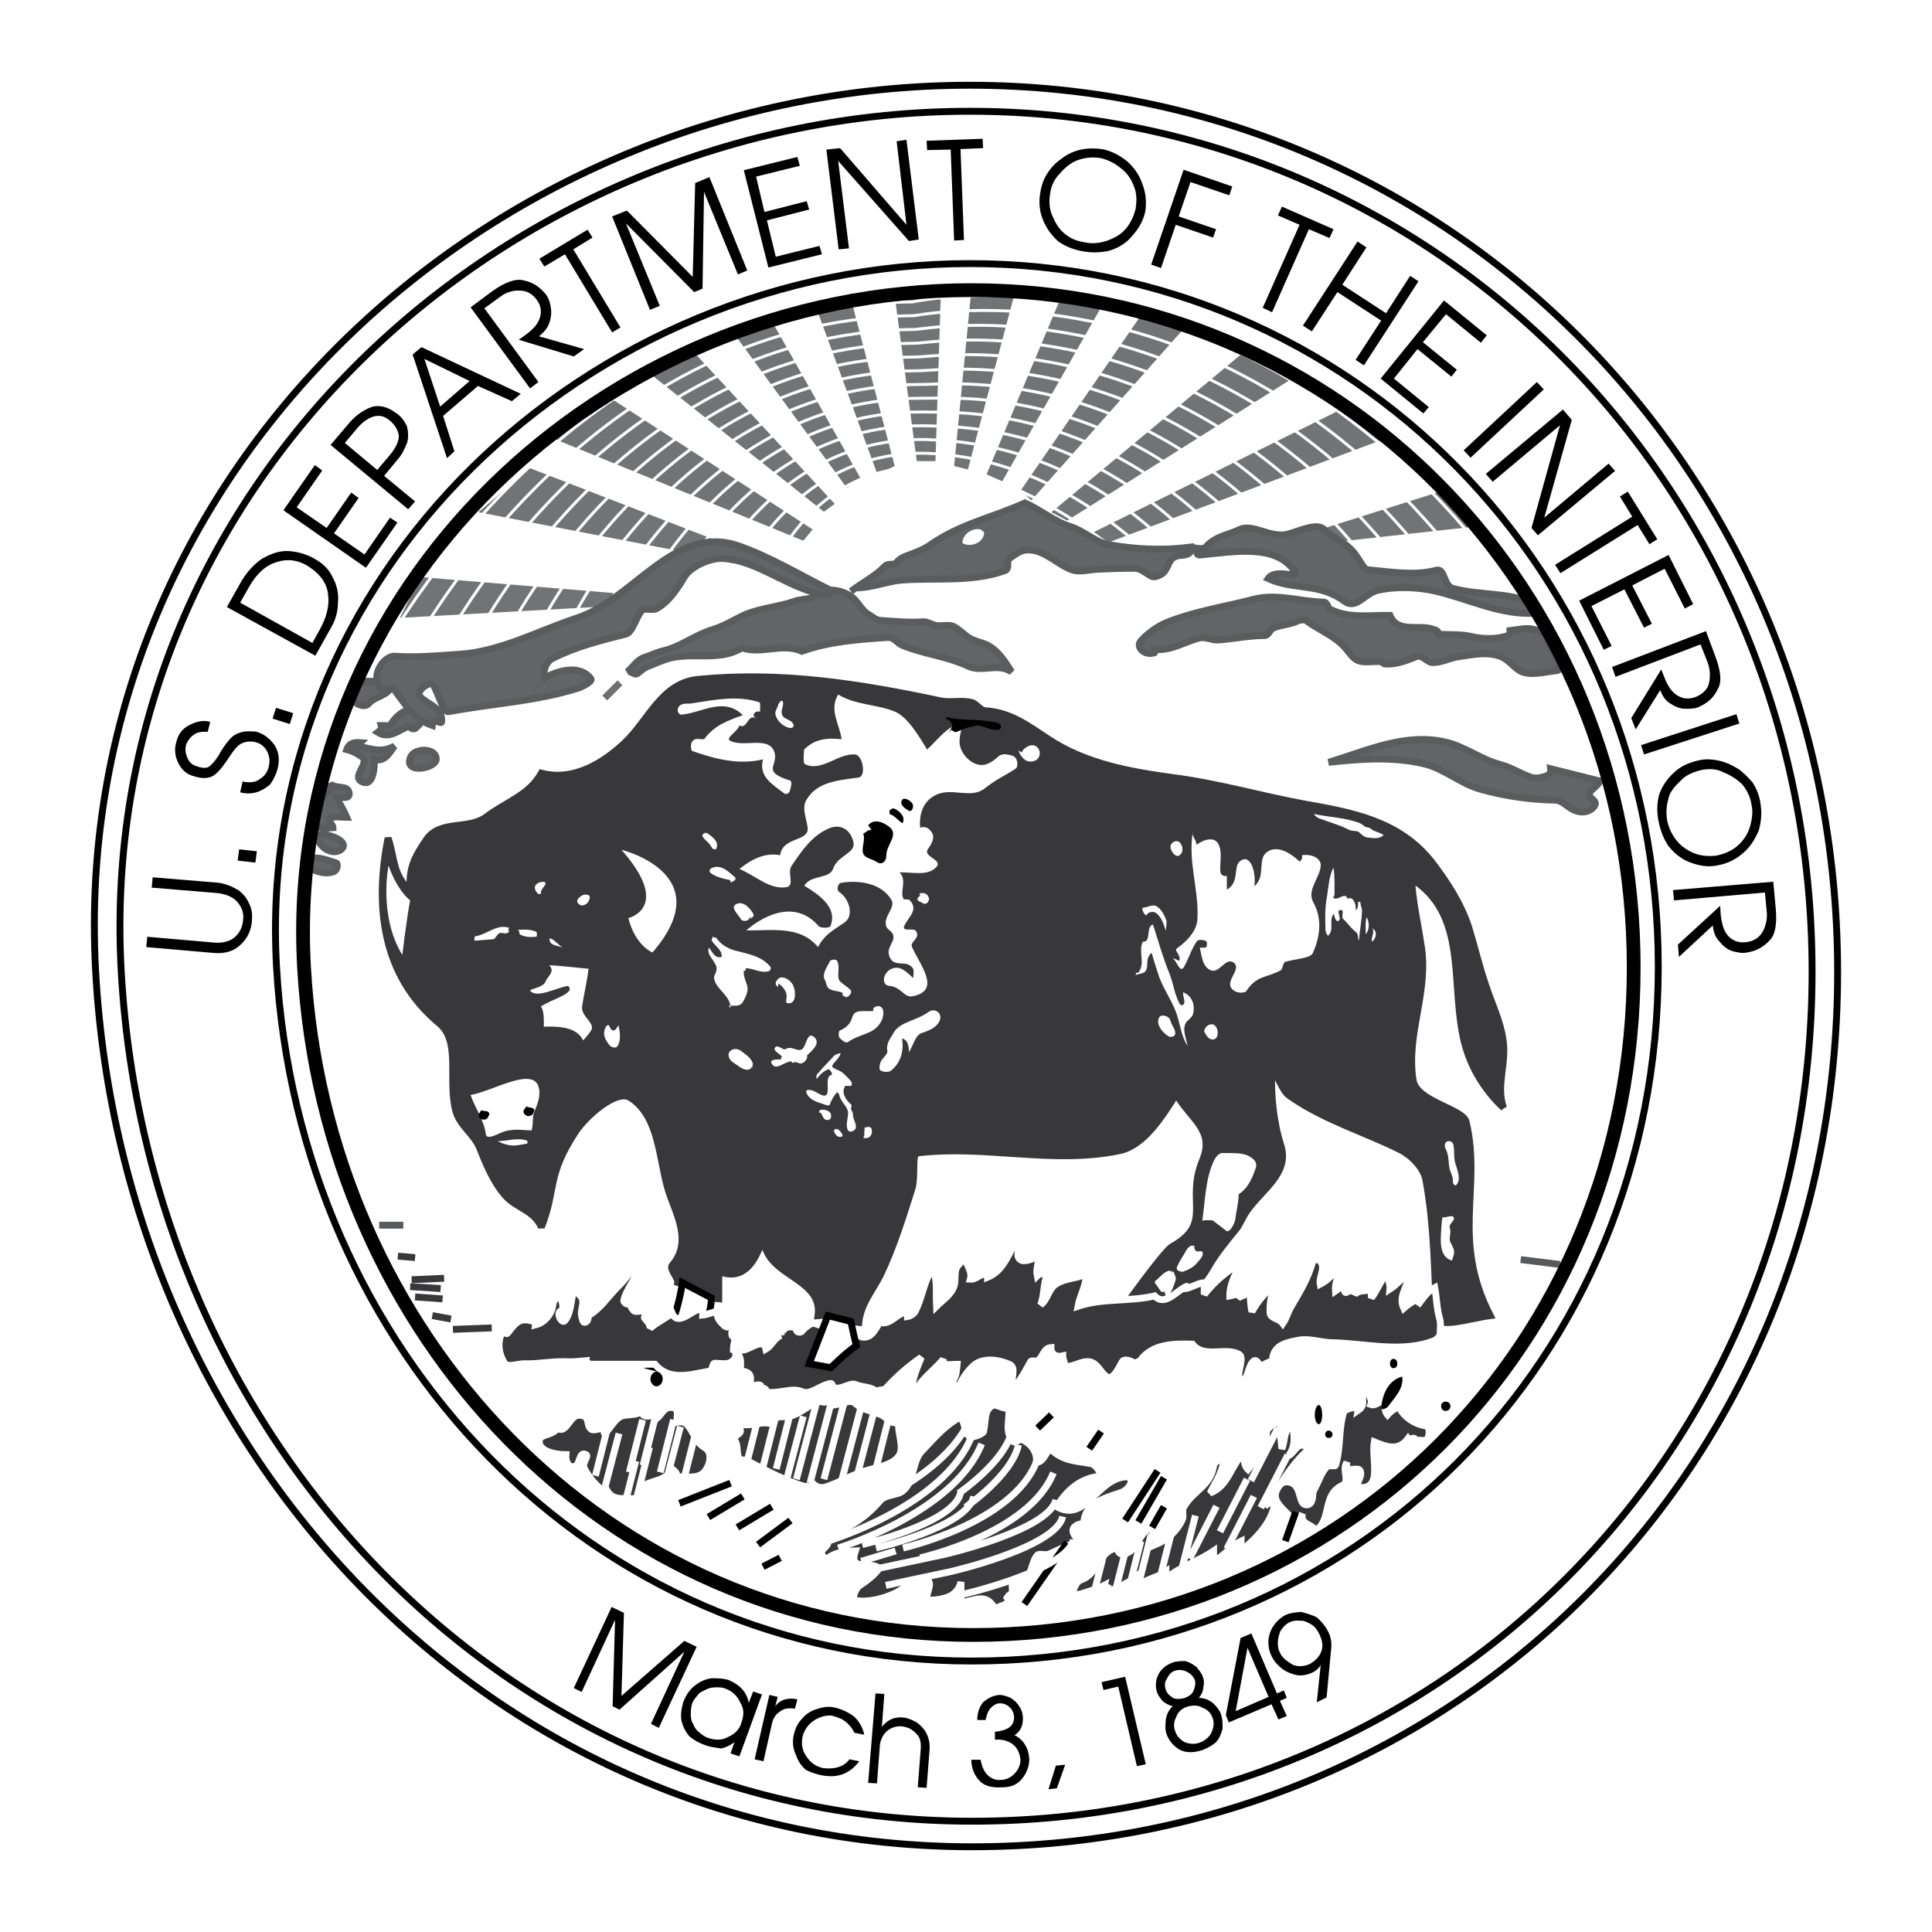 <?xml version="1.0" encoding="utf-8"?>
<!-- Generator: Adobe Illustrator 13.0.0, SVG Export Plug-In . SVG Version: 6.00 Build 14948)  -->
<!DOCTYPE svg PUBLIC "-//W3C//DTD SVG 1.0//EN" "http://www.w3.org/TR/2001/REC-SVG-20010904/DTD/svg10.dtd">
<svg version="1.0" id="Layer_1" xmlns="http://www.w3.org/2000/svg" xmlns:xlink="http://www.w3.org/1999/xlink" x="0px" y="0px"
	 width="192.756px" height="192.756px" viewBox="0 0 192.756 192.756" enable-background="new 0 0 192.756 192.756"
	 xml:space="preserve">
<g>
	<polygon fill-rule="evenodd" clip-rule="evenodd" fill="#FFFFFF" points="0,0 192.756,0 192.756,192.756 0,192.756 0,0 	"/>
	
		<path fill-rule="evenodd" clip-rule="evenodd" fill="#383739" stroke="#383739" stroke-width="0.686" stroke-miterlimit="2.613" d="
		M111.274,131.846c0-0.343,4.902-7.059,5.638-7.451c4.216-2.353,1.323-4.51,3.088-8.677c1.227-2.991-1.274-4.118-2.646-6.569
		c-1.472,2.354-3.236,5.099-5.59,5.638c-6.716,1.422-13.481-0.588-20.247,0.245c-0.588,0.049-0.147,2.354-0.539,3.579
		c-0.931,2.94-1.814,5.784-3.088,8.48c-0.785,1.618-2.01,2.941-2.207,4.854c-1.373-0.147-2.647-0.834-4.069-0.687
		c0.441-3.284-3.677-3.774-5-6.177c-0.196-0.441-0.54-1.029-0.49-1.618c-0.637,2.108-1.814,4.462-4.413,3.383
		c0,0.932,0,1.814,0,2.745c-1.667-0.098-2.843-1.422-4.412-1.716c0.098,0,0.245,0,0.343,0c-0.147-0.588-0.833-1.274-0.588-1.617
		c2.059-2.354,0.392-5.147-0.343-7.403c-0.98-3.137-0.882-7.402-3.775-9.313c-1.421-0.981-4.559,1.911-5.491,3.333
		c-2.941,4.461-1.912,5.687-3.432,9.56c-0.735-1.716-2.549-1.912-3.628-3.187c-1.128-1.274-1.912-3.138-2.5-4.657
		c-0.589-1.471-1.961-2.206-2.403-3.726c-0.833-3.089,0.54-6.961-1.667-8.775c-5.785-4.804-6.422-11.863-5.099-18.481
		c0.735,2.206,0.392,3.53,2.206,5.294c-0.147-2.304,0.393-3.333,1.667-5.197c1.373-1.912,4.118-0.882,5.932-2.206
		c2.01-1.52,4.266-2.157,5.491-4.363c3.187,0.833,6.128-0.98,8.285-2.99c2.451-2.304,3.677-6.03,7.403-6.373
		c8.187-0.784,15.884,0.392,24.169,2.157c1.029,0.196,2.01-0.098,3.04,0.147c0.49,0.098,0.882,0.784,1.373,0.833
		c2.55,0.147,4.314,1.52,6.324,2.844c3.726,2.451,8.089,3.235,12.403,3.824c4.56,0.588,8.678,1.813,13.188,2.647
		c4.707,0.833,9.413,1.667,12.648,5.785c1.569,2.059,2.893,4.118,3.678,6.471c0.588,1.912,1.029,3.824,1.666,5.687
		c0.589,1.863,1.472,3.579,1.766,5.54c0.392,2.353-0.735,4.56,0.049,6.814c-2.206-2.06-3.628-4.707-4.118-7.55
		c-1.029-5.441,0.343-11.962-5.05-15.295c0.098,2.206,0.589,4.265,0.932,6.52c0.833,4.706-1.52,8.923-0.784,13.579
		c0.343,2.157,5,2.844,5.295,4.167c1.568,6.618-1.521,11.668,2.402,19.315c-1.962,0.245-5.246,1.373-5.345,0.099
		c-0.195-3.236-0.195-8.972-1.078-13.629c-0.196-1.177-1.372-2.402-2.5-2.99c-3.727-1.863-7.55-2.941-11.08-5.393
		c-0.833-0.589-0.98-1.814-1.813-2.599c-0.05,2.599,0.146,5.05,0.932,7.55c0.882,2.794-1.962,4.412-3.433,6.569
		c-0.294,0.392-0.784,1.52-1.078,1.813c-0.932,1.128-1.961,2.402-2.647,3.579c-1.323,2.353-3.284,3.872-5.245,5.343L111.274,131.846
		L111.274,131.846z"/>
	
		<path fill-rule="evenodd" clip-rule="evenodd" fill="#FFFFFF" stroke="#000000" stroke-width="0.686" stroke-miterlimit="2.613" d="
		M70.975,129.493c0,3.039-3.432,7.5-3.432,7.5l-2.696-0.686c2.696-3.775,3.236-8.334,3.236-8.334L70.975,129.493L70.975,129.493z"/>
	<path fill-rule="evenodd" clip-rule="evenodd" fill="#FFFFFF" d="M62.69,91.598c0.687,2.746,2.402,3.432,2.402,3.432
		c6.814-7.844-3.089-10.246-3.089-10.246C67.103,90.568,62.69,91.598,62.69,91.598L62.69,91.598z"/>
	<path fill-rule="evenodd" clip-rule="evenodd" fill="#FFFFFF" d="M75.191,71.352c-0.049,0.098,0.147,0.245,0.294,0.343
		c-0.932-0.588-0.883,1.127-1.716,0.686c-0.196,0.638-1.421,1.226-0.931,1.52c1.373,0.735,4.02-0.588,4.461,1.274
		c0.294,1.226-1.324,1.814,1.52,2.696c0.245,0.098,0.098,0.637,0,0.98c-0.049,0.245-0.343,0.49-0.588,0.294
		c-1.226-0.932-2.549-1.667-2.108-3.383c-2.452,0.588-4.805-0.049-7.06-0.833c-0.098,0-0.344-0.932,0.294-1.177
		c0.294-0.098,0.785,0.098,0.932-0.049c1.029-1.373,2.353-1.814,3.824-2.353c-1.912-1.863-4.02-0.245-6.128-0.049
		c-0.246,0-0.441-0.294-0.343-0.638c0.245-0.637,1.029-0.392,1.373-0.49c2.255-0.343,4.559-0.833,6.766-0.098
		c0.098,0.049,0.049,0.588,0.049,0.931C75.486,70.91,75.191,71.106,75.191,71.352L75.191,71.352z"/>
	<path fill-rule="evenodd" clip-rule="evenodd" fill="#FFFFFF" d="M80.241,74.44c0,0.637-0.196,1.716,0.098,1.814
		c1.618,0.784,3.284-1.127,5-0.98c0.736,0.098,1.128,2.206,0.294,2.304c-2.157,0.294-4.216,0.441-5.246,2.353
		c-0.392,0.784,0.147,2.01,0.196,2.696c0.098,1.373-2.5,0.833-2.745,2.696c-1.569-0.294-2.893,0.441-4.069,1.373
		c1.569,0.637,3.04,2.108,4.707,1.814c0.833-0.147,0.049-1.471,0.49-2.108c1.03-1.52,2.01-2.99,3.677-3.726
		c1.275-0.588,2.255,0.196,2.5,1.324c0.294,1.128-1.569,1.324-2.01,2.647c-0.343,1.079-2.207,0.588-2.893,1.716
		c1.52,0.931,3.382,2.206,2.598,4.069c-0.098,0.147-0.98,0.196-1.177-0.049c-2.157-2.5-5.147-1.323-7.207,0.441
		c2.451,0.049,5.344-0.54,7.158,1.667c0.687-1.275,1.422-1.618,2.647-2.451c0.98-0.687,0.49-2.402-0.588-3.089
		c-0.147-0.098-0.196-0.784,0.294-0.882c1.863-0.294,4.069,0.098,5.001,1.765c0.392,0.735-0.883,1.618-0.54,2.598
		c0.098,0.294,0.49,0.441,0.637,0.735c0.343,0.686-0.539,1.226-0.392,2.01c0.343,1.569,1.716,0.441,2.402,1.422
		c0.147,0.245,0.049,0.638,0.049,0.98c-0.588-0.49-1.176-1.226-2.01-0.98c-1.03,0.294-1.275,1.716-0.343,1.765
		c1.226,0.147,1.421,1.226,2.304,1.029c2.893-0.588,0.686-3.137-0.098-4.951c-0.196-0.49,0.932-0.882,0.392-1.568
		c-0.245-0.343-1.569,0.196-1.079-0.638c0.441-0.833,1.373-1.52,0.441-2.451c-0.098-0.098-0.54,0-0.588-0.098
		c-0.392-0.784,0.392-1.863-0.392-2.647c1.275-0.049,2.745,0.392,3.628-0.49c0.833-0.784-1.373-1.03-0.785-1.863
		c0.343-0.441,0.588-0.981,0.49-1.373c-0.147-0.441-0.588-0.98-1.274-0.735c-0.147-1.471,0.392-2.794,1.716-3.334
		c1.52-0.637,3.334,0.441,4.658-0.539c1.471-1.127,1.617-1.03,3.138-2.01c0.294-0.146,0.294-1.176-0.393-1.323
		c-1.471-0.393-1.128,0.294-2.402,0.833c-1.226,0.539-2.745-0.833-2.794-2.157c0-0.539,0.147-1.373,0.49-2.01
		c-1.765,0.392-2.451,1.568-3.726,2.745c-0.882-1.471-1.961-3.236-3.187-3.775c-1.716-0.735-3.922-0.637-5.687-1.716
		c-0.931,1.569,0.147,2.941,0.343,4.461c-1.422-0.147-2.696-0.049-3.726,1.029C80.241,74.636,80.241,74.538,80.241,74.44
		L80.241,74.44z"/>
	<path fill-rule="evenodd" clip-rule="evenodd" fill="#FFFFFF" d="M117.647,95.863c0.245-0.539-0.539-1.03-0.245-1.226
		c1.176-0.833,1.961-1.814,2.059-2.843c0.196-2.991-0.98-5.785-0.441-8.874c-0.195,0.54,0.393,0.882,0.344,1.373
		c0.784-0.589,1.912-0.882,2.255,0.049c0.344,0.785,0.049,1.765,0.147,2.696c0.049,0.245,0.343,0.441,0.637,0.343
		c0,0.441,0,0.882,0,1.373c1.274-0.687,0.638-2.304,1.274-2.794c1.079-0.931,1.667,1.079,1.472,2.451
		c1.127-0.931,0.343-2.549,1.127-3.284c0.932-0.883,2.305-0.196,3.383,0.833c0.049,0,0.344-0.294,0.245-0.637
		c0.932-0.147,1.912,0.294,1.863,1.029c-0.049,1.226-1.422,2.402-0.735,3.677c0.98,1.765,0.588,3.628-0.049,5.049
		c-0.196,0.54-1.766,0.588-2.746,0.883c-0.245,0.098-0.294,0.784-0.44,0.833c-1.422,0.785-2.402,0.491-3.433,2.059
		c-0.146,0.245-0.882,0.245-1.226,0c-1.274-0.833,0.932-2.157-0.098-2.843c-0.784-0.49-1.422,1.177-2.255,0.784
		c-0.834-0.343-0.883-1.421-1.079-2.255c0.245,0,0.54,0.049,0.638-0.049s0.098-0.54,0-0.588c-0.245-0.147-0.784-0.196-0.932,0
		c-0.539,0.784-0.834,1.765-1.274,2.549c-0.441,0.736-0.687-0.588-1.177-0.882C117.206,95.667,117.451,95.765,117.647,95.863
		L117.647,95.863z"/>
	<path fill-rule="evenodd" clip-rule="evenodd" fill="#FFFFFF" d="M82.692,96.108c-0.294,0.539-0.687,1.177-0.392,1.667
		c0.147,0.294,0.147,0.686,0.441,0.882c0.393,0.245,0.882,0.196,1.324,0.393c0,0,0,0.196,0,0.294
		c0.147-0.049,0.245,0.147,0.343,0.147c0.392-0.049,0.637-0.54,0.441-0.735c-0.294-0.295-0.785-0.589-1.03-0.834
		c-0.441-0.49,0.098-1.471-0.343-2.108c-0.049-0.098-0.392-0.098-0.588,0C82.791,95.863,82.741,96.01,82.692,96.108L82.692,96.108z"
		/>
	<path fill-rule="evenodd" clip-rule="evenodd" fill="#FFFFFF" d="M83.771,103.56c0.245,0.196,0.588,0.638,0.931,0.344
		c1.03-0.735,2.305-0.687,3.04-1.716c0.294-0.393,0.49-0.98,0.343-1.471c-0.147-0.393-0.588-0.441-0.931-0.147
		c-0.049,0.049,0,0.294-0.049,0.294c-0.785,0.099-1.814-0.245-2.059,0.589c-0.196,0.686-0.588,1.078-1.274,1.372
		C83.673,102.873,83.624,103.413,83.771,103.56L83.771,103.56z"/>
	<path fill-rule="evenodd" clip-rule="evenodd" d="M86.958,82.823c-0.392-0.098-0.54,0.245-0.833,0.343
		c0.294,0.785-0.441,1.814,0.245,2.304c0.294,0.196,0.735,0.294,1.127,0.54c0.491,0.343,0.932-0.098,0.932-0.588
		c-0.049-1.079,1.177-2.01,0.441-2.794c-0.393-0.392-1.569-1.127-2.255-0.294L86.958,82.823L86.958,82.823z"/>
	
		<path fill-rule="evenodd" clip-rule="evenodd" fill="#636467" stroke="#5B5C5E" stroke-width="0.686" stroke-miterlimit="2.613" d="
		M154.71,76.695c0.049,0.343-0.146,0.588-0.343,0.687c-0.539,0.196-1.128,0.343-1.667,0.147c-1.078-0.392-1.961-0.98-3.089-1.274
		c-1.813-0.49-3.333-1.667-5.147-2.157c-4.118-1.078-8.04,0.785-11.913,1.961c3.187-0.343,6.373-0.588,9.511,0.147
		c2.06,0.49,3.677,2.01,5.687,2.549c2.452,0.687,4.903,1.03,7.452,1.079c0.687,0.049,1.128,0.637,1.716,0.932
		c0.735,0.392,1.667,0.343,2.157-0.343c0.344-0.49-0.343-0.687-0.49-1.03c-0.195-0.49,0.834-0.882,1.029-1.47L154.71,76.695
		L154.71,76.695z"/>
	<path fill-rule="evenodd" clip-rule="evenodd" fill="#FFFFFF" d="M91.713,89.147c0.539-0.147,0.882,0.049,0.98,0.539
		c0,0.245-0.294,0.638-0.588,0.441c-0.196-0.147-0.784-0.245-0.49-0.588C91.713,89.392,91.909,89.392,91.713,89.147L91.713,89.147z"
		/>
	<path fill-rule="evenodd" clip-rule="evenodd" fill="#FFFFFF" d="M92.645,100.962c-1.226,0.882-2.844,0.98-3.481,2.059
		c-0.196,0.441-0.785,0.98-0.637,1.814c0.098,0.343-0.539,0.735-0.687,1.176c-0.098,0.245-0.147,0.687,0,0.784
		c0.294,0.196,0.882,0.196,1.079,0c0.98-0.784,1.274-2.01,1.079-3.187c0.637,0.147,0.687,0.932,0.687,1.373
		c0.441-0.687,0.637-1.716,1.274-1.912c0.687-0.245,1.422-0.49,1.765-1.177C94.115,101.06,93.232,100.521,92.645,100.962
		L92.645,100.962z"/>
	<path fill-rule="evenodd" clip-rule="evenodd" fill="#FFFFFF" d="M53.768,108.56c-0.49-2.255-4.56,0.295-6.814,0.687
		c0.441,1.324,1.323,2.452,1.52,3.922c0.098,0.638,1.275-0.098,1.863-0.294c1.03-0.294,1.961-0.098,2.697-0.098
		c0.196-0.589,0.049-1.274,0.245-1.766C53.571,110.276,53.964,109.394,53.768,108.56L53.768,108.56z"/>
	<path fill-rule="evenodd" clip-rule="evenodd" fill="#383739" d="M78.28,132.876c-0.049,0-0.098,0-0.196,0
		c0.294-0.687,0.882-0.441,1.373-0.49c0,0.098,0,0.245,0,0.343c0.098,0.245,0.392,0.196,0.49,0.147
		c0.393-0.49,1.03-0.932,1.324-0.834c0.687,0.196,1.324,0.539,2.108,0.539c0.245,0,0.441,0.245,0.687,0.295
		c0.343,0.098,0.588-0.196,0.833-0.245c0.49-0.05,0.637,0.735,1.226,0.784c1.03,0.049,1.274-1.128,1.863-1.716
		c0.049,0.098,0.098,0.294,0.147,0.294c0.882-0.049,1.373-0.932,2.255-1.078c0.196-0.05,0.147,0.245,0.147,0.441
		c0.343-0.05,0.687-0.344,0.785-0.54c0.637-1.274,0.833-2.745,1.52-3.971c0.196-0.294,0.441,0.441,0.49,0.638
		c0.147,0.931,0.049,1.912,0.098,2.843c0.637-0.637,1.52-1.177,1.765-2.059c0.196-0.638-0.049-1.422,0.343-1.961
		c0.245-0.294,0.539-0.589,0.784-0.883c0,0.735,0.735,1.373,0.49,2.206c0.638,0.049,1.079-0.686,1.716-0.49c0,0,0,0.196,0,0.294
		c1.961-0.784,2.206-3.137,3.579-4.607c0.146,1.078-1.128,2.402-0.245,2.892c0.294,0.196,1.226-0.049,1.765-0.489
		c0.049,0.686-0.294,1.372-0.146,2.059c0.294-0.294,0.637-0.196,1.029-0.196c-0.441,0.98-0.295,2.108-0.687,3.089
		c0.735-0.539,0.735-1.52,1.52-2.06c0.98-0.637,2.108-0.539,3.04-1.029c0,1.177-0.638,2.157-0.834,3.235
		c2.451-0.833,5.099-0.441,7.648-1.029c1.029,1.079,2.157-0.49,3.138-0.932c0.294-0.146-0.589,0.295-0.05,0.196
		c0.638-0.098,1.177-0.539,1.863-0.588c0,0.392,0,0.784,0,1.176c1.029-1.323,2.304-2.353,3.726-3.235
		c-0.539,1.079-1.177,2.108-1.177,3.383c0.54-0.098,0.98-0.294,1.177-0.833c0.099,0.392-0.245,0.637-0.343,1.029
		c0.441-0.294,1.029-0.294,1.226-0.883c-0.049,0.785,0,1.52,0.147,2.255c0.588-1.078,1.372-2.01,2.401-2.745
		c-0.49,0.932-0.637,1.961-0.588,2.893c0.049,0.539,0.932,0.539,1.274,1.029c0.344-0.49,0.49-1.127,0.785-1.617
		c0.882-1.52,1.765-2.893,2.206-4.657c0-0.05,0.539-0.147,0.686,0c0.687,0.686-0.098,1.568,0.05,2.353
		c1.226-0.637,1.961-1.911,3.088-2.696c-0.687,1.029-1.667,2.01-1.568,3.383c0.294-0.196,0.588-0.49,0.833-0.441
		c0.196,0.049-0.098,0.784,0.344,0.54c0.196-0.147,0.539-0.196,0.735-0.441c0,0.245,0,0.441,0,0.686
		c0.392-0.44,1.029-0.343,1.52-0.44c0.196,0,0.147,0.49,0.147,0.784c0.637-0.833,0.932-1.863,1.716-2.549
		c-0.147,0.588,0.196,1.127,0.146,1.666c0.687-0.441,1.177-1.127,1.912-1.52c-0.049,1.226-1.127,2.157-0.539,3.432
		c0.393-0.343,0.784-0.638,1.226-0.833c0.049,0,0.196,0.195,0.343,0.294c0.441-0.588,0.834-1.177,1.521-1.52
		c0.195,1.029,0.195,2.059,0.49,3.088c0.146,0.441,0.049,1.079,0.049,1.521c-0.049,0.392-0.539,0.686-0.589,0.686
		c-3.284,1.274-6.912,0.245-10.344,0.196c-1.029-0.049-2.157-0.441-3.187-0.245c-0.98,0.196-2.5,0.392-2.599,1.912
		c0,0.294-0.833,0.294-1.177,0.833c-0.196-0.392-0.441-0.98-0.784-0.588c-0.49,0.49-0.49,1.716-0.98,1.765
		c-1.078,0.098,0.294-2.107-0.393-2.5c-1.323-0.784-3.529,0.441-4.657-1.03c-1.862-0.048-3.971-0.048-5.196,1.618
		c-0.05,0.05-0.49,0.344-0.735,0.196c-0.49-0.294-0.98-0.294-1.079-0.049c-0.392,0.687-0.932,1.912-1.568,1.471
		c-0.589-0.393-0.883-1.324-1.667-1.471c-0.883-0.147-1.618,0.588-2.55,0.441c0.099-0.393-0.146-0.687-0.146-1.03
		c-0.638,0.147-1.177-0.146-1.177-0.833c-0.735,0.049-0.784,0.932-1.274,1.274c-0.147,0.147-0.638,0-0.735,0.099
		c-0.393,0.687-0.735,1.372-1.226,2.059c-0.099,0.147,0.049,0.441-0.049,0.588c-0.099,0.099-0.393,0.099-0.441,0
		c-0.441-0.833,0.392-2.01-0.441-2.353c-1.128-0.49-2.647-0.687-3.579,0.146c-0.833,0.785-1.568,1.962-1.814,3.285
		c0.098-0.687-0.392-1.422-0.098-2.011c0.245-0.44,0.245-0.931,0.294-1.421c-0.49,0-0.98,0.098-1.373-0.049
		c-0.049,0,0-0.294,0-0.441c-1.079,1.274-2.599,2.206-3.088,3.922c-0.246-1.52,0.343-2.745,0.882-4.118
		c-1.275,0.883-2.402,1.863-3.481,3.039c-0.245,0.344-0.882,0.05-1.127,0.54c0-0.099,0.049-0.245,0-0.295
		c-0.638-0.392-1.324-0.294-1.961-0.588c-0.539-0.196-1.373,0.539-2.108,0.343c-0.147-0.049-0.196-0.44-0.343-0.44
		c-1.03,0.146-2.01,1.177-2.844,0.833c-1.029-0.49-2.5,0.294-3.628,0c0.049-0.196-0.049-0.294-0.196-0.343
		c-0.098-0.05-0.245,0.049-0.294-0.05c-0.098-0.049,0-0.244-0.049-0.244c-0.392-0.196-0.785,0.195-1.177,0.098
		c0.392-0.932,0.196-1.52-0.833-1.52c0-0.49,0.098-1.079-0.098-1.471c-0.098-0.295-0.294-0.49-0.784-0.441
		c-0.098,0.049-0.245-0.147-0.147-0.294c0.294-0.295,0.784-0.295,1.176-0.491c0.049,0.196-0.098,0.638,0.147,0.589
		c0.735-0.098,2.01-1.274,2.255-0.098c0.588-0.344,0.833-1.128,1.52-1.373L78.28,132.876L78.28,132.876z"/>
	<path fill="none" stroke="#FFFFFF" stroke-width="0.686" stroke-miterlimit="2.613" d="M78.28,132.876c-0.049,0-0.098,0-0.196,0
		c0.294-0.687,0.882-0.441,1.373-0.49c0,0.098,0,0.245,0,0.343c0.098,0.245,0.392,0.196,0.49,0.147
		c0.393-0.49,1.03-0.932,1.324-0.834c0.687,0.196,1.324,0.539,2.108,0.539c0.245,0,0.441,0.245,0.687,0.295
		c0.343,0.098,0.588-0.196,0.833-0.245c0.49-0.05,0.637,0.735,1.226,0.784c1.03,0.049,1.274-1.128,1.863-1.716
		c0.049,0.098,0.098,0.294,0.147,0.294c0.882-0.049,1.373-0.932,2.255-1.078c0.196-0.05,0.147,0.245,0.147,0.441
		c0.343-0.05,0.687-0.344,0.785-0.54c0.637-1.274,0.833-2.745,1.52-3.971c0.196-0.294,0.441,0.441,0.49,0.638
		c0.147,0.931,0.049,1.912,0.098,2.843c0.637-0.637,1.52-1.177,1.765-2.059c0.196-0.638-0.049-1.422,0.343-1.961
		c0.245-0.294,0.539-0.589,0.784-0.883c0,0.735,0.735,1.373,0.49,2.206c0.638,0.049,1.079-0.686,1.716-0.49c0,0,0,0.196,0,0.294
		c1.961-0.784,2.206-3.137,3.579-4.607c0.146,1.078-1.128,2.402-0.245,2.892c0.294,0.196,1.226-0.049,1.765-0.489
		c0.049,0.686-0.294,1.372-0.146,2.059c0.294-0.294,0.637-0.196,1.029-0.196c-0.441,0.98-0.295,2.108-0.687,3.089
		c0.735-0.539,0.735-1.52,1.52-2.06c0.98-0.637,2.108-0.539,3.04-1.029c0,1.177-0.638,2.157-0.834,3.235
		c2.451-0.833,5.099-0.441,7.648-1.029c1.029,1.079,2.157-0.49,3.138-0.932c0.294-0.146-0.589,0.295-0.05,0.196
		c0.638-0.098,1.177-0.539,1.863-0.588c0,0.392,0,0.784,0,1.176c1.029-1.323,2.304-2.353,3.726-3.235
		c-0.539,1.079-1.177,2.108-1.177,3.383c0.54-0.098,0.98-0.294,1.177-0.833c0.099,0.392-0.245,0.637-0.343,1.029
		c0.441-0.294,1.029-0.294,1.226-0.883c-0.049,0.785,0,1.52,0.147,2.255c0.588-1.078,1.372-2.01,2.401-2.745
		c-0.49,0.932-0.637,1.961-0.588,2.893c0.049,0.539,0.932,0.539,1.274,1.029c0.344-0.49,0.49-1.127,0.785-1.617
		c0.882-1.52,1.765-2.893,2.206-4.657c0-0.05,0.539-0.147,0.686,0c0.687,0.686-0.098,1.568,0.05,2.353
		c1.226-0.637,1.961-1.911,3.088-2.696c-0.687,1.029-1.667,2.01-1.568,3.383c0.294-0.196,0.588-0.49,0.833-0.441
		c0.196,0.049-0.098,0.784,0.344,0.54c0.196-0.147,0.539-0.196,0.735-0.441c0,0.245,0,0.441,0,0.686
		c0.392-0.44,1.029-0.343,1.52-0.44c0.196,0,0.147,0.49,0.147,0.784c0.637-0.833,0.932-1.863,1.716-2.549
		c-0.147,0.588,0.196,1.127,0.146,1.666c0.687-0.441,1.177-1.127,1.912-1.52c-0.049,1.226-1.127,2.157-0.539,3.432
		c0.393-0.343,0.784-0.638,1.226-0.833c0.049,0,0.196,0.195,0.343,0.294c0.441-0.588,0.834-1.177,1.521-1.52
		c0.195,1.029,0.195,2.059,0.49,3.088c0.146,0.441,0.049,1.079,0.049,1.521c-0.049,0.392-0.539,0.686-0.589,0.686
		c-3.284,1.274-6.912,0.245-10.344,0.196c-1.029-0.049-2.157-0.441-3.187-0.245c-0.98,0.196-2.5,0.392-2.599,1.912
		c0,0.294-0.833,0.294-1.177,0.833c-0.196-0.392-0.441-0.98-0.784-0.588c-0.49,0.49-0.49,1.716-0.98,1.765
		c-1.078,0.098,0.294-2.107-0.393-2.5c-1.323-0.784-3.529,0.441-4.657-1.03c-1.862-0.048-3.971-0.048-5.196,1.618
		c-0.05,0.05-0.49,0.344-0.735,0.196c-0.49-0.294-0.98-0.294-1.079-0.049c-0.392,0.687-0.932,1.912-1.568,1.471
		c-0.589-0.393-0.883-1.324-1.667-1.471c-0.883-0.147-1.618,0.588-2.55,0.441c0.099-0.393-0.146-0.687-0.146-1.03
		c-0.638,0.147-1.177-0.146-1.177-0.833c-0.735,0.049-0.784,0.932-1.274,1.274c-0.147,0.147-0.638,0-0.735,0.099
		c-0.393,0.687-0.735,1.372-1.226,2.059c-0.099,0.147,0.049,0.441-0.049,0.588c-0.099,0.099-0.393,0.099-0.441,0
		c-0.441-0.833,0.392-2.01-0.441-2.353c-1.128-0.49-2.647-0.687-3.579,0.146c-0.833,0.785-1.568,1.962-1.814,3.285
		c0.098-0.687-0.392-1.422-0.098-2.011c0.245-0.44,0.245-0.931,0.294-1.421c-0.49,0-0.98,0.098-1.373-0.049
		c-0.049,0,0-0.294,0-0.441c-1.079,1.274-2.599,2.206-3.088,3.922c-0.246-1.52,0.343-2.745,0.882-4.118
		c-1.275,0.883-2.402,1.863-3.481,3.039c-0.245,0.344-0.882,0.05-1.127,0.54c0-0.099,0.049-0.245,0-0.295
		c-0.638-0.392-1.324-0.294-1.961-0.588c-0.539-0.196-1.373,0.539-2.108,0.343c-0.147-0.049-0.196-0.44-0.343-0.44
		c-1.03,0.146-2.01,1.177-2.844,0.833c-1.029-0.49-2.5,0.294-3.628,0c0.049-0.196-0.049-0.294-0.196-0.343
		c-0.098-0.05-0.245,0.049-0.294-0.05c-0.098-0.049,0-0.244-0.049-0.244c-0.392-0.196-0.785,0.195-1.177,0.098
		c0.392-0.932,0.196-1.52-0.833-1.52c0-0.49,0.098-1.079-0.098-1.471c-0.098-0.295-0.294-0.49-0.784-0.441
		c-0.098,0.049-0.245-0.147-0.147-0.294c0.294-0.295,0.784-0.295,1.176-0.491c0.049,0.196-0.098,0.638,0.147,0.589
		c0.735-0.098,2.01-1.274,2.255-0.098c0.588-0.344,0.833-1.128,1.52-1.373"/>
	<path fill-rule="evenodd" clip-rule="evenodd" fill="#383739" d="M73.182,134.935c-0.098-0.882,0.441-1.765,0.049-2.5
		c-0.049-0.147-0.686,0.049-0.882-0.098c-0.393-0.393-0.932-0.785-0.736-1.472c-0.49,0-0.98,0.295-1.52,0.344
		c0-0.147,0.049-0.294,0-0.344c-0.098-0.146-0.294-0.244-0.49-0.195c-0.833,0.343-2.059,1.568-2.549,0.343
		c-0.735,0.588-1.569,0.932-2.206,1.52c0.049-0.441-0.294-0.687-0.54-1.029c-0.098-0.146,0.147-0.245,0.147-0.294
		c-0.098-0.833-0.98-0.049-1.324-0.539c0.294-0.147,0.147-0.441,0.147-0.687c-0.49,0.343-1.127,0.049-1.029-0.294
		c0.294-1.226,1.373-2.206,1.421-3.432c0-0.147-0.539,0.195-0.637,0.392c-0.441,0.735-0.98,1.324-1.52,1.863
		c-0.932,0.932-1.569,2.01-2.794,2.745c-0.049,0.049,0,0.441-0.196,0.588c-0.393,0.295-0.393-0.245-0.441-0.343
		c-0.245-0.588,0.147-1.226,0.049-1.813c-0.098-0.49-0.735-0.687-0.784-1.226c-0.441,1.078-0.294,2.451-0.98,3.284
		c-0.245,0.343-0.784-0.441-0.539-0.883c0.049-0.049,0.245-0.049,0.294-0.195c0.098-0.441-0.049-1.422-0.637-1.128
		c-0.343,0.196-0.294,0.735-0.441,1.128c-0.245,0.687-0.833,1.323-1.618,1.52c0.049-0.344-0.294-0.393-0.539-0.441
		c-1.128-0.294-1.569,0.393-2.255,1.274c-0.098,0.147-0.49-0.245-0.539-0.098c-0.54,1.029-0.294,2.255,0.245,3.088
		c0.294,0.441,1.324,0.05,1.912,0.05c1.471,0.049,2.941-0.294,4.56-0.196c0.49,0,1.03-0.049,1.569-0.098
		c-0.098,0.294,0.392,0.049,0.343,0.343c2.206,0,4.412,0,6.618,0c1.471,1.716,3.53,1.029,5.442,0.687
		c0.392-0.099,0.245-0.785,0.539-0.785c0.735,0,1.471,0.245,1.961-0.44c0.392-0.54-0.196-0.932-0.049-1.472
		c0.098-0.244,0.098-0.44,0.098-0.686c-0.588-0.049-0.098-0.687-0.49-0.883L73.182,134.935L73.182,134.935z"/>
	<path fill="none" stroke="#FFFFFF" stroke-width="0.686" stroke-miterlimit="2.613" d="M73.182,134.935
		c-0.098-0.882,0.441-1.765,0.049-2.5c-0.049-0.147-0.686,0.049-0.882-0.098c-0.393-0.393-0.932-0.785-0.736-1.472
		c-0.49,0-0.98,0.295-1.52,0.344c0-0.147,0.049-0.294,0-0.344c-0.098-0.146-0.294-0.244-0.49-0.195
		c-0.833,0.343-2.059,1.568-2.549,0.343c-0.735,0.588-1.569,0.932-2.206,1.52c0.049-0.441-0.294-0.687-0.54-1.029
		c-0.098-0.146,0.147-0.245,0.147-0.294c-0.098-0.833-0.98-0.049-1.324-0.539c0.294-0.147,0.147-0.441,0.147-0.687
		c-0.49,0.343-1.127,0.049-1.029-0.294c0.294-1.226,1.373-2.206,1.421-3.432c0-0.147-0.539,0.195-0.637,0.392
		c-0.441,0.735-0.98,1.324-1.52,1.863c-0.932,0.932-1.569,2.01-2.794,2.745c-0.049,0.049,0,0.441-0.196,0.588
		c-0.393,0.295-0.393-0.245-0.441-0.343c-0.245-0.588,0.147-1.226,0.049-1.813c-0.098-0.49-0.735-0.687-0.784-1.226
		c-0.441,1.078-0.294,2.451-0.98,3.284c-0.245,0.343-0.784-0.441-0.539-0.883c0.049-0.049,0.245-0.049,0.294-0.195
		c0.098-0.441-0.049-1.422-0.637-1.128c-0.343,0.196-0.294,0.735-0.441,1.128c-0.245,0.687-0.833,1.323-1.618,1.52
		c0.049-0.344-0.294-0.393-0.539-0.441c-1.128-0.294-1.569,0.393-2.255,1.274c-0.098,0.147-0.49-0.245-0.539-0.098
		c-0.54,1.029-0.294,2.255,0.245,3.088c0.294,0.441,1.324,0.05,1.912,0.05c1.471,0.049,2.941-0.294,4.56-0.196
		c0.49,0,1.03-0.049,1.569-0.098c-0.098,0.294,0.392,0.049,0.343,0.343c2.206,0,4.412,0,6.618,0c1.471,1.716,3.53,1.029,5.442,0.687
		c0.392-0.099,0.245-0.785,0.539-0.785c0.735,0,1.471,0.245,1.961-0.44c0.392-0.54-0.196-0.932-0.049-1.472
		c0.098-0.244,0.098-0.44,0.098-0.686c-0.588-0.049-0.098-0.687-0.49-0.883"/>
	
		<path fill-rule="evenodd" clip-rule="evenodd" fill="#383739" stroke="#FFFFFF" stroke-width="0.686" stroke-miterlimit="2.613" d="
		M53.816,143.661c0.098-0.589,1.422-0.441,1.814-1.226c0.294,0.392,0.687,0.049,0.785-0.05c0.588-0.637,0.833-1.422,1.765-1.127
		c0.638,0.196,0.343,0.882,0.735,1.274c0.294,0.343,0.883-0.147,1.274,0.099c0.098,0.048,0.098,0.489,0.147,0.392
		c0.588-0.539,0.931-1.372,1.618-1.716c0.588-0.245,1.373-0.049,2.01-0.441c0.343,0.687,0.784,0.344,1.373,0.344
		c-0.049,0.195,0.098,0.343,0.147,0.343c0.539-0.393,0.735-1.226,1.569-1.128c0.784,0.099,0.441,0.932,0.49,1.471
		c0.343-0.049,0.785-0.049,0.98,0.196c0.785,0.883,0.785,1.716,1.814,2.354c0.833,0.49,0.49,1.862-0.147,2.5
		c-0.637,0.588-1.716,0.393-2.647,0.393c0.049-0.49-0.441-0.687-0.687-0.98c0.491,0.392-0.098,0.637-0.245,0.784
		c-0.98,0.932-3.187,0.539-2.991,2.451c-1.127-0.294-2.452,0.392-3.138-1.029c0-0.049-0.441,0.049-0.588-0.049
		c-0.687-0.589-1.226-1.275-1.618-2.06c-0.245-0.441,0.49-1.177,0.196-1.323c-0.735-0.393-0.54,0.979-1.128,1.176
		c-0.735,0.196-0.931-0.686-0.882-1.176C55.385,145.132,53.621,144.788,53.816,143.661L53.816,143.661z"/>
	
		<path fill-rule="evenodd" clip-rule="evenodd" fill="#383739" stroke="#FFFFFF" stroke-width="0.686" stroke-miterlimit="2.613" d="
		M74.211,142.141c0.784,0.099,1.618-0.294,2.549-0.146c0.196,0.049,0.392-0.441,0.686-0.539c0.393-0.196,0.932-0.05,1.324-0.147
		c1.03-0.245,1.765-1.029,2.746-1.422c0.392-0.196,0.833,0.245,1.177-0.196c-0.049,0.295,0.196,0.49,0.343,0.49
		c0.784,0,1.765-0.637,2.255-0.195c0.833,0.735,1.765,0.784,2.647,1.176c0.588,0.295,0.882,0.98,1.716,0.735
		c-0.098,1.177,0.588,2.452,0.049,3.334c-0.588,0.882-1.961,1.128-3.04,1.422c-1.52,0.392-2.794,1.226-4.314,1.716
		c-0.49,0.147-1.029-0.049-1.373-0.49c0.098,0.392-0.441,0.245-0.491,0.49c-2.107-0.588-4.069-1.667-5.98-2.647
		c-0.246-0.147-0.638,0.049-0.785-0.245c-0.294-0.638,0-1.226-0.49-1.912c-0.098-0.195,0.392-0.392,0.588-0.637
		c0.098-0.147,0.098-0.393-0.147-0.49C73.868,142.436,73.819,142.092,74.211,142.141L74.211,142.141z"/>
	
		<path fill-rule="evenodd" clip-rule="evenodd" fill="#636467" stroke="#5B5C5E" stroke-width="0.686" stroke-miterlimit="2.613" d="
		M30.873,85.667c0.932-0.245,1.863,0.196,2.696,0.441c0.147,0.049,0.147,0.735-0.343,0.882c-0.785,0.245-1.618,0-2.354-0.392
		C30.53,86.451,31.363,86.01,30.873,85.667L30.873,85.667z"/>
	
		<path fill-rule="evenodd" clip-rule="evenodd" fill="#636467" stroke="#5B5C5E" stroke-width="0.686" stroke-miterlimit="2.613" d="
		M32.246,83.264c1.029,0.049,2.598,0.833,1.814,1.471c-0.637,0.588-2.207,0.098-2.5-1.471C31.755,83.264,32,83.264,32.246,83.264
		L32.246,83.264z"/>
	
		<path fill-rule="evenodd" clip-rule="evenodd" fill="#636467" stroke="#5B5C5E" stroke-width="0.686" stroke-miterlimit="2.613" d="
		M32.932,78.166c0.491,0.637,1.863,0.049,1.912,1.029c0,0.588-0.784,0.294-1.275,0.343c0.343,0.686,0.736,1.324,1.03,2.01
		c-0.539,0-1.226-0.147-1.667,0.098c-0.343,0.196,0.294,0.588,0.294,0.932c-0.687,0.049-1.52,0.196-1.912-0.393
		c-0.54-0.686,0.049-1.716,0.392-2.206C32.147,79.391,33.079,79.195,32.932,78.166L32.932,78.166z"/>
	
		<path fill-rule="evenodd" clip-rule="evenodd" fill="#636467" stroke="#5B5C5E" stroke-width="0.686" stroke-miterlimit="2.613" d="
		M35.628,74.44c1.422,0.245,2.354,0.735,3.726,0c-0.49,0.687-0.98,1.618-2.01,1.324c0.049,0.785-0.098,2.843-1.275,2.206
		c-0.98-0.49,0.784-1.814,0.098-2.402c-0.343-0.294-0.98-0.637-1.569-0.785c0.245-0.687,0.785-0.735,1.373-0.687
		C35.873,74.195,35.726,74.293,35.628,74.44L35.628,74.44z"/>
	
		<path fill-rule="evenodd" clip-rule="evenodd" fill="#636467" stroke="#5B5C5E" stroke-width="0.686" stroke-miterlimit="2.613" d="
		M42.442,71.793c-0.392,0.098-0.637,0.637-1.029,0.882c-0.294,0.196-0.588-0.245-0.637-0.196c-0.932,0.294-1.912,1.324-3.089,0.588
		c0.245-0.196,0.441-0.343,0.343-0.687c0.343,0,0.833,0.098,0.932-0.049c0.784-1.324,1.912-1.716,3.138-1.813
		c0.637-0.049,0.441,1.274,1.029,1.862C42.884,72.136,42.639,71.744,42.442,71.793L42.442,71.793z"/>
	
		<path fill-rule="evenodd" clip-rule="evenodd" fill="#636467" stroke="#5B5C5E" stroke-width="0.686" stroke-miterlimit="2.613" d="
		M39.109,68.312c-0.343,1.177-1.618,1.079-2.304,1.863c-0.588,0.735-2.402-0.441-1.716-1.47c0.98-1.471,3.089-0.196,4.608-0.735
		C39.795,68.655,39.158,68.214,39.109,68.312L39.109,68.312z"/>
	
		<path fill-rule="evenodd" clip-rule="evenodd" fill="#636467" stroke="#5B5C5E" stroke-width="0.686" stroke-miterlimit="2.613" d="
		M40.972,75.519c0.392-0.932,2.598-0.932,2.549,0.245C43.472,76.695,40.188,77.283,40.972,75.519L40.972,75.519z"/>
	
		<path fill-rule="evenodd" clip-rule="evenodd" fill="#383739" stroke="#FFFFFF" stroke-width="0.686" stroke-miterlimit="2.613" d="
		M80.241,154.103c2.893-0.932,5.54-1.961,7.55-4.363c0.539-0.637,1.618-0.539,2.206-0.932c1.274-0.931,0.98-3.088,2.01-4.068
		c1.078-1.128,2.01-2.255,3.333-3.088c1.127-0.735,0.637,1.617,1.569,1.716c0.294,0,1.127-0.295,1.225-0.54
		c0.245-1.029,0-2.107,0.883-2.598c0.393-0.196,1.029,0.392,1.618,0.245c0.146,1.127-0.441,2.401,0.44,3.333
		c0.196,0.245,0.687-0.294,0.883-0.196c0.785,0.344,1.618,1.226,1.422,2.305c0.932-0.049,1.079-1.667,1.568-1.226
		c1.177,1.078,2.452,1.078,3.873,1.323c0.441,0.098,0.883,0.638,1.03,1.274c-1.961,0.099-3.481,1.422-4.412,3.04
		c2.941,1.667,4.068-3.04,7.108-2.99c0.146,0,0.392,0.441,0.294,0.588c-0.147,0.441-0.539,0.833-0.98,0.98
		c-1.52,0.539-3.726,1.029-3.726,3.138c-0.393-0.049-0.735,0.098-0.98,0.343c-0.49,0.638,0.833,1.373,0.245,1.52
		c-0.98,0.295-1.716,0.687-2.696,1.128c-0.344,0.196-1.03-0.098-1.226,0.147c-0.638,0.784-0.491,2.156-1.521,2.549
		c-0.294,0.098-0.539,0.637-0.98,0.441c0,0.245,0.049,0.441,0,0.687c-0.098,0.244-0.343,0.44-0.637,0.343
		c0.784,1.029-0.589,0.833-1.03,1.373c-0.932-1.716-1.912-0.883-3.431-0.687c0-0.687,0-1.373,0-2.06
		c-0.343,1.569-2.01,1.814-3.04,1.814c-0.981,0,0.49-1.765-0.393-2.011c-1.127-0.294-2.108,0.834-3.138,1.324
		c-1.127,0.539-2.647,0.932-3.922,0.735c-0.441-0.098-0.098-1.128,0.343-1.471c0.784-0.539,1.422-0.98,2.01-1.765
		c-1.127-0.735-3.088,0.343-2.402-1.716c-1.127,0.049-2.255,0.146-3.088,1.029c0.098-0.294-0.196-0.441-0.245-0.687
		c-0.245-0.539,0.735-0.735,0.588-1.323c-0.833,0.343-1.814,0.882-2.647,0.539c-0.343-0.098,0.49-0.441,0.294-0.883
		C80.241,153.612,80.241,153.857,80.241,154.103L80.241,154.103z"/>
	<path fill-rule="evenodd" clip-rule="evenodd" fill="#383739" d="M109.853,158.858c0.735,0.049,0.294-0.441,0.343-0.687
		c-1.078,0.588-2.354,0.687-3.432,1.372c0.294-0.735,0.49-1.716,1.078-1.912c1.814-0.637,1.766-3.039,3.727-3.186
		c-0.099,0.294,0.098,0.588,0.343,0.588c1.667,0,1.569-2.255,3.04-2.647c-0.099,0.588,0.539,1.079,0.343,1.716
		c1.177-0.49,2.108-1.323,2.647-2.451c0.196-0.343-0.049-0.932,0.147-1.274c0.98-1.716,2.646-2.059,2.99-4.118
		c0.098-0.637,0.883-0.49,1.029-1.029c0.049,1.422-0.784,2.55-1.373,3.726c1.863-0.687,2.06-2.844,3.433-4.068
		c0,0.588-0.147,1.225,0.343,1.716c0.932-1.177,1.765-2.108,1.863-3.727c0.049-0.637,1.274-0.882,1.52-1.716
		c-0.344,1.226-0.098,2.157,0,3.383c0.343-0.784,0.098-1.813,1.029-2.353c0.245,1.029,0.343,2.059-0.343,3.039
		c0.637-0.343,0.932-1.667,2.059-0.687c-1.912,1.618-2.99,3.873-4.461,5.785c0.245-0.393,0.637-0.393,1.029-0.344
		c-0.393,2.06-1.912,3.53-3.383,4.756c0-0.294,0-0.638,0-0.98c-1.029,0.49-1.716,1.52-2.745,2.01c0-0.343,0-0.687,0-1.029
		c-1.52,1.029-3.334,1.568-4.756,2.745c0-0.245,0-0.441,0-0.687c-0.833,0.588-1.911,0.735-2.745,1.373c0-0.344,0-0.687,0-1.029
		c-0.883,0.784-2.01,1.176-3.039,1.716c0-0.245,0-0.441,0-0.687c-1.03,1.078-2.501,0.687-3.775,1.029c0-0.147,0-0.245,0-0.343
		H109.853L109.853,158.858z"/>
	<path fill="none" stroke="#FFFFFF" stroke-width="0.686" stroke-miterlimit="2.613" d="M109.853,158.858
		c0.735,0.049,0.294-0.441,0.343-0.687c-1.078,0.588-2.354,0.687-3.432,1.372c0.294-0.735,0.49-1.716,1.078-1.912
		c1.814-0.637,1.766-3.039,3.727-3.186c-0.099,0.294,0.098,0.588,0.343,0.588c1.667,0,1.569-2.255,3.04-2.647
		c-0.099,0.588,0.539,1.079,0.343,1.716c1.177-0.49,2.108-1.323,2.647-2.451c0.196-0.343-0.049-0.932,0.147-1.274
		c0.98-1.716,2.646-2.059,2.99-4.118c0.098-0.637,0.883-0.49,1.029-1.029c0.049,1.422-0.784,2.55-1.373,3.726
		c1.863-0.687,2.06-2.844,3.433-4.068c0,0.588-0.147,1.225,0.343,1.716c0.932-1.177,1.765-2.108,1.863-3.727
		c0.049-0.637,1.274-0.882,1.52-1.716c-0.344,1.226-0.098,2.157,0,3.383c0.343-0.784,0.098-1.813,1.029-2.353
		c0.245,1.029,0.343,2.059-0.343,3.039c0.637-0.343,0.932-1.667,2.059-0.687c-1.912,1.618-2.99,3.873-4.461,5.785
		c0.245-0.393,0.637-0.393,1.029-0.344c-0.393,2.06-1.912,3.53-3.383,4.756c0-0.294,0-0.638,0-0.98
		c-1.029,0.49-1.716,1.52-2.745,2.01c0-0.343,0-0.687,0-1.029c-1.52,1.029-3.334,1.568-4.756,2.745c0-0.245,0-0.441,0-0.687
		c-0.833,0.588-1.911,0.735-2.745,1.373c0-0.344,0-0.687,0-1.029c-0.883,0.784-2.01,1.176-3.039,1.716c0-0.245,0-0.441,0-0.687
		c-1.03,1.078-2.501,0.687-3.775,1.029c0-0.147,0-0.245,0-0.343"/>
	
		<path fill-rule="evenodd" clip-rule="evenodd" fill="#383739" stroke="#FFFFFF" stroke-width="0.686" stroke-miterlimit="2.613" d="
		M134.07,140.866c0.049-0.245,1.521-0.735,1.422-0.146c1.079-0.735-0.146-1.52,0.932-2.305c-0.147,0.638,0.588,1.079,0.343,1.716
		c0.54,0.196,1.03-0.539,1.275-0.294c0.195,0.294,0.049,0.932,0.392,1.323c0.393-0.44,1.079-0.931,1.226-0.637
		c0.441,0.833,1.471,1.568,2.501,1.716c0.392,0.049,0.49,0.49,0.392,0.932c-0.146,1.029-1.078,0.196-1.373,0.686
		c0.099-0.735-0.489-0.098-0.686-0.343c-0.98,1.323-2.157,0.834-3.383,0.343c-0.294,1.716,0.833,4.658-1.373,4.56
		c-0.932,0,0.441-1.177-0.098-1.765c-0.196-0.196-0.883,0.049-1.226-0.099c-0.099-0.049-0.05-0.392-0.05-0.637
		c-0.489,0.735,0.344,1.911-0.392,2.255c-2.108,0.98-1.029,3.334-2.696,4.56c-0.294-0.687-1.618-0.589-1.324-1.716
		c-0.343,0.588-1.078,0.44-1.274,0.244c-0.637-0.686-1.813-1.52-1.323-2.549c0.245-0.588,0.735-1.127,1.568-0.735
		c0.932,0.441,0.638,2.108,1.373,2.157c0.833,0.098,0.687-1.274,0.687-2.157c0.098,0.099,0.195,0.196,0.294,0.344
		c0.343-0.687,0.588-1.471,1.127-2.011c0.147-0.146,0.785,0,0.834-0.098C133.776,144.592,133.531,142.484,134.07,140.866
		L134.07,140.866z"/>
	<path fill-rule="evenodd" clip-rule="evenodd" fill="#FFFFFF" d="M122.256,122.728c0.343,0.441,0.882-0.539,0.98-1.029
		c0.098-0.882,0.343-1.667,0.343-2.549c0.932-0.589,1.373-1.618,1.716-2.647c0.099-0.245,0-0.588-0.146-0.735
		c-0.785-0.883-2.06-0.687-3.187-0.735c-0.393,0-0.687,0.441-0.883,0.833c-0.833,1.863-0.833,3.922-1.128,5.933
		c0.295-0.099,0.735-0.05,1.03-0.05L122.256,122.728L122.256,122.728z"/>
	<path fill-rule="evenodd" clip-rule="evenodd" fill="#FFFFFF" d="M117.598,126.797c0.099,0.049,0.295,0.098,0.393,0.098
		c0.539-0.196,1.079-0.441,1.422-0.882c0.294-0.344,0.735-0.735,0.539-1.128c-0.098-0.147-0.588,0.099-0.687-0.147
		c-0.098-0.146-0.146-0.294-0.098-0.44c-0.147,0-0.294-0.049-0.393,0c-0.196,0.146-0.343,0.294-0.44,0.49
		c-0.295,0.539-0.638,0.98-0.883,1.568C117.354,126.552,117.402,126.698,117.598,126.797L117.598,126.797z"/>
	<path fill-rule="evenodd" clip-rule="evenodd" fill="#FFFFFF" d="M116.862,126.698c0.246,0.246,0.491,0.638,0.441,0.98
		c-0.195,0.638-0.392,1.227-0.833,1.717c-0.049,0.098-0.196-0.099-0.196-0.196c0-0.147-0.098-0.196-0.098-0.344
		c-0.196,0.099-0.344,0.05-0.441-0.146c-0.196-0.245-0.294-0.441-0.49-0.687c-0.049-0.049-0.049-0.196,0.049-0.245
		c0.441-0.344,0.784-0.833,1.274-0.98c0.196-0.099,0.393,0.196,0.638,0.196L116.862,126.698L116.862,126.698z"/>
	<path fill-rule="evenodd" clip-rule="evenodd" fill="#FFFFFF" d="M131.08,81.205c1.52,0.343,3.138,0.343,4.608,0.932
		c0.147,0.049,0.294,0.196,0.441,0.294c0.146,0.147,0.49,0.098,0.637,0.245c0.393,0.343,0.883,0.343,1.275,0.638
		c-0.441,0.441-1.079,0.294-1.618,0.245c-0.294-0.049-0.539-0.245-0.784-0.49c-0.245-0.245-0.735-0.098-1.079-0.294
		c-0.931-0.49-1.961-0.735-2.941-1.127C131.423,81.598,131.227,81.401,131.08,81.205L131.08,81.205z"/>
	<path fill-rule="evenodd" clip-rule="evenodd" fill="#FFFFFF" d="M132.257,93.118c-0.049-1.225-0.099-2.5,0.146-3.726
		c0.147-0.98,0.196-1.961,0.638-2.843c0.147,0.932,0.098,1.814,0.098,2.745c0,0.098-0.195,0.245-0.098,0.294
		c0.393,0.246,0.735-0.245,1.177-0.196c0.098,0,0.196,0.098,0.146,0.245c0.196,0,0.393-0.049,0.491,0
		c0.343,0.294,0.44,0.735,0.392,1.177c0.294-0.196,0.245-0.54,0.245-0.833c0.099,0,0.147,0,0.245,0
		c-0.049,0.294,0.147,0.539,0.147,0.833c0,1.029-0.245,2.01-0.294,3.088c0,0.049,0.049-0.196-0.099-0.196
		c0.049-0.294-0.049-0.637-0.294-0.784c-0.49-0.392-0.735-0.833-1.177-1.226c-0.245-0.196,0.098-0.784-0.146-0.882
		c-0.687-0.147-0.05,0.686-0.245,0.98c-0.295,0.343-0.491-0.245-0.54-0.637c-0.588,0.637,0.099,1.568-0.588,2.206
		c-0.147-0.147-0.245-0.343-0.245-0.588c0,0.049,0,0.049,0,0.098V93.118L132.257,93.118z"/>
	<path fill-rule="evenodd" clip-rule="evenodd" fill="#FFFFFF" d="M136.326,91.5c-0.099,0.588-0.099,1.127-0.05,1.716
		C136.62,92.775,136.669,91.99,136.326,91.5L136.326,91.5z"/>
	<path fill-rule="evenodd" clip-rule="evenodd" fill="#FFFFFF" d="M136.914,92.627c0.294,0.441-0.196,0.883,0,1.324
		C137.307,93.608,137.453,92.873,136.914,92.627L136.914,92.627z"/>
	<path fill-rule="evenodd" clip-rule="evenodd" fill="#FFFFFF" d="M113.382,97.04c0.049,0,0.196,0,0.196,0
		c0.735-0.98-0.049-2.108,0.441-3.089c0.784,0.049,0.393-1.127,0.784-1.569c0.049-0.049,0.196-0.196,0.245-0.098
		c0.539,1.667,0.98,3.285,1.667,4.952c0.294,0.735,0.393,1.52,0.687,2.255c0.146,0.294,0.294,0.932,0.588,0.784
		c0.393-0.196,0-0.833,0.049-1.274c0.932,0.343,1.226,1.323,0.98,2.206c-0.098,0.294-0.49,0.588-0.637,0.735
		c-0.49,0.686-0.049,1.568,0.098,2.401c-0.687-1.078-0.735-2.304-1.177-3.432c-0.539-1.372-1.422-2.549-1.813-3.921
		c-0.196-0.588-0.393-1.275-0.589-1.912c-0.195,0.098-0.245,0.294-0.343,0.441c-0.146,0.343-0.049,0.735-0.146,1.079
		c-0.099,0.589-0.638,0.49-1.128,0.687L113.382,97.04L113.382,97.04z"/>
	<path fill-rule="evenodd" clip-rule="evenodd" fill="#FFFFFF" d="M116.765,101.795c0.098,0.49,0.539,0.883,0.49,1.373
		c-0.049,0.245-0.441,0.343-0.638,0.245c-0.686-0.393-1.372-1.324-0.931-1.961C115.833,101.207,116.617,101.305,116.765,101.795
		L116.765,101.795z"/>
	<path fill-rule="evenodd" clip-rule="evenodd" fill="#FFFFFF" d="M120.147,102.923c0.196,0.343,0.393,0.784,0.834,0.784
		c0.637,0,0.637-0.98,0.245-1.373c-0.393-0.392-1.128,0.099-1.079,0.638V102.923L120.147,102.923z"/>
	<path fill-rule="evenodd" clip-rule="evenodd" fill="#FFFFFF" d="M113.971,90.568c0,0.344,0.146,0.589,0.392,0.785
		c0.147-0.392,0.687-0.441,0.932-0.294c0.588,0.392,0.784,1.127,1.029,1.814c0-0.343,0.099-0.736,0.05-1.03
		c-0.196-0.54-0.491-1.127-0.98-1.422C114.951,90.177,114.461,90.568,113.971,90.568L113.971,90.568z"/>
	<path fill-rule="evenodd" clip-rule="evenodd" fill="#FFFFFF" d="M117.549,83.951c0.393,0.147,0.589,0.931,0.245,1.274
		c-0.343,0.441-0.833-0.049-0.98-0.539C116.617,84.146,117.255,83.803,117.549,83.951L117.549,83.951z"/>
	<path fill-rule="evenodd" clip-rule="evenodd" fill="#FFFFFF" d="M83.183,106.648c0.784,0.098,1.226,0.687,1.765,1.274
		c0.049,0.098,0.049,0.344,0,0.393c-0.196,0.098-0.539-0.049-0.637,0.049c-0.392,0.637,0.049,1.372,0.637,1.862
		c0.049,0.05,0,0.196-0.049,0.344c0,0.146,0.196,0.392,0.196,0.588c0,0.54,0.343,0.883,0.294,1.324c0,0.343-0.687,0.637-0.833,0.195
		c-0.196-0.539,0.098-1.226,0.049-1.716c-0.049-0.588-0.784-1.078-0.882-1.765c0-0.049-0.147-0.146-0.196-0.245
		c-0.343,0.393-0.539,0.735-0.735,1.226c0,0.099-0.196,0.147-0.294,0.099c-0.784-0.294-1.618-0.393-2.01-1.177
		c-0.049-0.099-0.098-0.294,0.049-0.344c0.637-0.098,1.029,0.393,1.569,0.539c0.833,0.196,0.245-1.323,0.588-1.862
		c0.049-0.196,0.392-0.098,0.294-0.393c-0.098-0.146-0.245-0.44-0.392-0.343c-0.441,0.196-0.833,0.539-1.127,0.98
		c0-0.196-0.049-0.393,0.049-0.49c0.54-0.637,1.127-1.226,1.716-1.863c0.196-0.195,0.441-0.146,0.638-0.294
		c-0.098,0.54-0.588,0.834-0.833,1.274c-0.098,0.196,0.245,0.344,0.49,0.344H83.183L83.183,106.648z"/>
	<path fill-rule="evenodd" clip-rule="evenodd" fill="#FFFFFF" d="M80.535,105.178c0.098,0.49-0.294,0.882-0.637,0.932
		c-0.147,0.049-0.491-0.295-0.833-0.05c-0.049-0.146-0.196-0.195-0.294-0.146c-0.637,0.146-1.324,0.833-1.715,0.294
		c-0.393-0.49,0.343-0.539,0.833-0.49c0-0.146,0.147-0.245,0.098-0.343c-0.294-0.295-0.931-0.589-0.637-0.883
		c0.245-0.294,0.784,0.294,0.98,0.196c0.637-0.393,1.127,0.196,1.569,0.049c0.588-0.147,0.539-1.912,1.324-1.274
		c0.686,0.588-0.147,1.323-0.687,1.813c-0.049,0.049,0,0.147,0,0.245V105.178L80.535,105.178z"/>
	<path fill-rule="evenodd" clip-rule="evenodd" fill="#FFFFFF" d="M75.143,105.962c0,0.294-0.147,0.638-0.393,0.735
		c-0.588,0.147-1.029-0.343-1.52-0.638c-0.343-0.195-0.735-0.686-0.441-1.127c0.393-0.441,0.932-0.294,1.324,0.049
		c0.49,0.393,1.275,0.883,0.882,1.667L75.143,105.962L75.143,105.962z"/>
	<path fill-rule="evenodd" clip-rule="evenodd" fill="#FFFFFF" d="M81.908,111.061c0.196,0.245,0.196,0.638,0.588,0.687
		c0.147,0,0.343-0.049,0.393-0.196c0.196-0.638-0.441-0.883-0.981-0.834c-0.098,0.05-0.147,0.099-0.196,0.196
		C81.663,111.061,81.859,110.962,81.908,111.061L81.908,111.061z"/>
	<path fill-rule="evenodd" clip-rule="evenodd" fill="#FFFFFF" d="M83.183,112.825c0.147,0.343,0.343,0.687,0.735,0.588
		c0.196,0,0.147-0.195,0.098-0.294c-0.196-0.294-0.441-0.588-0.735-0.441C83.231,112.727,83.183,112.825,83.183,112.825
		L83.183,112.825z"/>
	<path fill-rule="evenodd" clip-rule="evenodd" fill="#FFFFFF" d="M86.271,112.678c-0.098,0.295,0.049,0.589-0.147,0.834
		c0.687,0.196,0.98-0.393,0.833-0.883c-0.098-0.294-0.49-0.196-0.735-0.098C86.173,112.531,86.32,112.629,86.271,112.678
		L86.271,112.678z"/>
	<path fill-rule="evenodd" clip-rule="evenodd" fill="#FFFFFF" d="M72.887,100.569c0-1.078-1.079-1.667-1.52-2.549
		c-0.049-0.196-0.196-0.441-0.098-0.638c0.196-0.392,0.343-0.833,0.098-1.176c-0.245-0.54-0.882-1.03-0.638-1.667
		c0.343,0.441,0.588,1.127,1.275,0.932c0.049-0.736-0.637-1.03-0.98-1.618c-0.098-0.147,0.147-0.245,0.049-0.392
		c0.147-0.049,0.196,0.196,0.343,0.049c0.441,0.686,1.176,1.127,1.912,1.323c1.274,0.343,2.647,0.54,3.53,1.618
		c0.098,0.147,0,0.393-0.147,0.441c-0.833,0.245-1.52-0.294-2.304-0.294c0,0.049,0,0.098,0,0.147
		c-0.049,0.098-0.098,0.147-0.196,0.098c-0.049,0.49,0.147,0.932,0.294,1.372c0.245,0.589-0.098,1.227-0.393,1.766
		c-0.294,0.49-0.931,0.343-1.422,0.343L72.887,100.569L72.887,100.569z"/>
	<path fill-rule="evenodd" clip-rule="evenodd" fill="#FFFFFF" d="M77.643,98.118c0.393,0.245,0.736,0.638,0.833,1.128
		c0.049,0.294-0.147,0.784,0.049,0.833c0.98,0.196,0.882-1.226,0.588-1.813c-0.245-0.441-0.882-0.932-1.373-0.687
		c-0.147,0.098-0.392,0.343-0.343,0.637c0.049,0.147,0.294,0.196,0.245,0.441V98.118L77.643,98.118z"/>
	<path fill-rule="evenodd" clip-rule="evenodd" fill="#FFFFFF" d="M77.594,70.469c-0.098,0.294-0.343,0.588-0.196,0.932
		c0.196,0.588,0.735,1.078,1.373,1.225c0.196,0.049,0.589-0.098,0.343-0.441c-0.245-0.441-0.931-0.392-1.078-0.882
		c-0.196-0.441,0.245-0.98,0.049-1.324C77.937,69.734,77.643,70.224,77.594,70.469L77.594,70.469z"/>
	<path fill-rule="evenodd" clip-rule="evenodd" d="M94.899,72.675c0.294-0.441-0.147-0.882-0.588-0.98c-0.098,0,0.196,0,0.098-0.147
		c1.324,0.343,2.696,0.196,4.069,0.393c0.49,0.049,0.98,0.098,1.323,0.343c0.147,0.147,0.05,0.49-0.146,0.49
		c-0.784,0.196-1.422-0.393-2.206-0.393c-0.05,0-0.246,0.049-0.344,0.098c-0.588,0.049-1.127,0.343-1.667,0.54
		c-0.245,0.098-0.393-0.196-0.588-0.196c0,0.147-0.147,0.196-0.196,0.294L94.899,72.675L94.899,72.675z"/>
	<path fill-rule="evenodd" clip-rule="evenodd" fill="#FFFFFF" d="M101.616,74.881c0.098,0.343,0.343,0.687,0.588,0.882
		c0.344,0.343,1.177,0.294,1.422-0.196c0.147-0.246,0.147-0.589,0-0.833c-0.441-0.735-1.373-0.294-1.716,0.343
		C101.812,74.979,101.714,74.931,101.616,74.881L101.616,74.881z"/>
	<path fill-rule="evenodd" clip-rule="evenodd" fill="#FFFFFF" d="M74.897,91.402c-0.049,0.491-0.785,0.638-0.98,0.294
		c-0.294-0.49-1.079-1.177-0.49-1.471c0.637-0.392,1.373,0.294,1.716,0.932c0.196,0.343-0.245,0.441-0.491,0.588L74.897,91.402
		L74.897,91.402z"/>
	<path fill-rule="evenodd" clip-rule="evenodd" fill="#FFFFFF" d="M72.887,88.068c0.049-0.147-0.049-0.294-0.196-0.294
		c-0.686-0.147-1.323-0.294-1.863-0.735c-0.049-0.049-0.049-0.294,0.098-0.392c0.931-0.491,1.667,0.245,2.304,0.784
		C73.623,87.726,73.182,87.921,72.887,88.068L72.887,88.068z"/>
	<path fill-rule="evenodd" clip-rule="evenodd" fill="#FFFFFF" d="M71.073,84.686c-0.196-0.54-0.686-0.785-0.98-1.226
		c-0.098-0.245,0.294-0.441,0.441-0.343c0.539,0.343,1.323,0.932,0.882,1.618C71.368,84.833,71.22,84.637,71.073,84.686
		L71.073,84.686z"/>
	<path fill-rule="evenodd" clip-rule="evenodd" d="M88.771,81.107c0,0-0.049,0.049-0.049,0.098c0.54,0.147,0.833,0.637,1.324,0.932
		c0.343-0.637-0.294-1.226-0.834-1.471C89.017,80.617,88.625,80.813,88.771,81.107L88.771,81.107z"/>
	<path fill-rule="evenodd" clip-rule="evenodd" d="M89.948,79.931c-0.147,0.392,0.343,0.735,0.686,0.932
		c0.294,0.245,0.539-0.294,0.441-0.588C90.929,79.882,90.095,79.391,89.948,79.931L89.948,79.931z"/>
	<path fill-rule="evenodd" clip-rule="evenodd" fill="#FFFFFF" d="M49.649,113.854c0.98,0,2.01-0.392,2.941-0.049
		c0.049,0,0.049,0.294,0,0.294C51.562,114.247,51.071,114.541,49.649,113.854L49.649,113.854z"/>
	<path fill-rule="evenodd" clip-rule="evenodd" fill="#FFFFFF" d="M60.288,102.873c-0.098,0.54,0.196,0.981,0.491,1.373
		c0.245,0.294,0.735,0.393,0.882,0.049c0.294-0.588,0.196-1.323,0.049-2.01c-0.196,0.245-0.294,0.638-0.637,0.49
		c-0.245-0.098-0.245-0.588-0.441-0.49C60.435,102.334,60.337,102.678,60.288,102.873L60.288,102.873z"/>
	<path fill-rule="evenodd" clip-rule="evenodd" fill="#FFFFFF" d="M47.443,93.412c-0.147,0-0.098,0.294-0.098,0.441
		c0.637-0.049,1.226-0.098,1.863-0.147c0.196,0,0.343-0.441,0.588-0.588c0.294-0.147,0.637,0.147,0.932-0.098
		c0.147-0.098-0.147-0.343,0.098-0.441C49.6,92.137,48.62,93.216,47.443,93.412L47.443,93.412z"/>
	<path fill-rule="evenodd" clip-rule="evenodd" fill="#FFFFFF" d="M51.659,92.775c0.196,0.098,0.147,0.392,0.196,0.441
		c0.49,0.294,1.079,0.294,1.618,0.245c0.147,0,0.098-0.441,0.049-0.49C52.983,92.726,52.297,92.726,51.659,92.775L51.659,92.775z"/>
	<path fill-rule="evenodd" clip-rule="evenodd" fill="#FFFFFF" d="M54.846,93.608c-0.147,0.735,0.833,0.735,1.323,0.931
		C55.68,94.294,55.385,93.755,54.846,93.608L54.846,93.608z"/>
	<path fill-rule="evenodd" clip-rule="evenodd" fill="#FFFFFF" d="M58.18,89.294c-0.343,0.147-0.735,0.49-0.539,0.785
		c0.441,0.637,1.323-0.049,1.177-0.687C58.817,89.294,58.376,89.196,58.18,89.294L58.18,89.294z"/>
	<path fill-rule="evenodd" clip-rule="evenodd" fill="#FFFFFF" d="M54.405,88.265c-0.196,0.294-0.49,0.539-0.441,0.932
		c-0.098,0-0.196,0-0.246,0c-0.294-0.246-0.49-0.638-0.245-0.932c0.245-0.245,0.588-0.343,0.932-0.245
		C54.405,88.02,54.405,88.167,54.405,88.265L54.405,88.265z"/>
	<path fill-rule="evenodd" clip-rule="evenodd" fill="#FFFFFF" d="M38.766,86.353c0.882,2.549,2.157,3.481,2.157,3.481
		c-0.294,1.373-0.784,5.441-0.784,5.441C37.736,91.353,38.766,86.353,38.766,86.353L38.766,86.353z"/>
	<path fill-rule="evenodd" clip-rule="evenodd" fill="#FFFFFF" d="M144.464,113.854c-0.393,0.099-0.343,0.539-0.245,0.735
		c0.393,0.735,0.245,1.471,0.441,2.157c0.146,0.392,0.343,0.735,0.294,1.226c0,0.147,0.245,0.343,0.294,0.294
		c0.589-0.539,0.147-1.52-0.049-2.206c-0.196-0.588-0.049-1.226-0.196-1.862C144.954,114.002,144.758,113.806,144.464,113.854
		L144.464,113.854z"/>
	<path fill-rule="evenodd" clip-rule="evenodd" fill="#FFFFFF" d="M143.925,121.453c0.392,0.049,0.833-0.245,1.078-0.049
		c0.295,0.343-0.539,0.687-0.343,1.128c0.146,0.44-0.098,0.882,0,1.274c0.098,0.294,0.294,0.539,0.392,0.882
		c0.099,0.393-0.098,0.735-0.195,1.079c-1.471-0.441-1.079-2.451-1.03-3.628c0-0.393,0.147-0.735,0.099-1.128V121.453
		L143.925,121.453z"/>
	
		<path fill-rule="evenodd" clip-rule="evenodd" fill="#FFFFFF" stroke="#000000" stroke-width="0.686" stroke-miterlimit="2.613" d="
		M84.898,131.846c0.245,1.227,0.539,2.402,0.539,2.402c-1.127,0.784-2.549,2.206-2.549,2.206l-2.157-0.392l1.863-4.805
		L84.898,131.846L84.898,131.846z"/>
	<path fill="none" stroke="#000000" stroke-width="0.686" stroke-miterlimit="2.613" d="M67.789,149.984l5.099-2.01
		 M70.681,151.357l3.432-2.059 M73.573,152.387l3.432-2.059 M75.632,154.103l3.236-2.402 M77.839,155.427l-1.716,0.882
		 M106.47,153.906l-4.266,6.128 M112.255,151.7l3.235-4.951 M103.528,142.484l1.372-1.324 M108.676,144.543l1.177-1.716
		 M113.578,151.848l2.55-4.412 M114.951,152.387l1.177-2.059 M129.266,150.867l-1.029,2.893"/>
	
		<line fill="none" stroke="#58595B" stroke-width="0.686" stroke-miterlimit="2.613" x1="151.72" y1="125.669" x2="155.642" y2="126.159"/>
	
		<line fill="none" stroke="#6D6F71" stroke-width="0.686" stroke-miterlimit="2.613" x1="61.856" y1="68.116" x2="60.337" y2="69.636"/>
	
		<line fill="none" stroke="#58595B" stroke-width="0.686" stroke-miterlimit="2.613" x1="37.834" y1="122.237" x2="40.237" y2="122.237"/>
	<path fill="none" stroke="#383739" stroke-width="0.686" stroke-miterlimit="2.613" d="M39.697,125.326l1.716,0.147
		 M41.07,127.679l3.236-0.146 M41.413,129.396l2.746,0.195 M45.188,132.631l3.873-0.147 M43.129,131.258l1.863,0.343"/>
	<path fill-rule="evenodd" clip-rule="evenodd" d="M65.484,138.317c0.343,0,0.637-0.344,0.637-0.735
		c0-0.393-0.294-0.735-0.637-0.735c-0.294,0-0.588,0.343-0.588,0.735C64.896,137.974,65.19,138.317,65.484,138.317L65.484,138.317z"
		/>
	<path fill-rule="evenodd" clip-rule="evenodd" d="M131.57,142.092c0.196,0,0.344-0.392,0.344-0.932c0-0.539-0.147-0.98-0.344-0.98
		s-0.393,0.441-0.393,0.98C131.178,141.7,131.374,142.092,131.57,142.092L131.57,142.092z"/>
	<path fill-rule="evenodd" clip-rule="evenodd" d="M132.551,143.465c0.245,0,0.393-0.147,0.393-0.344
		c0-0.195-0.147-0.392-0.393-0.392c-0.196,0-0.343,0.196-0.343,0.392C132.208,143.317,132.354,143.465,132.551,143.465
		L132.551,143.465z"/>
	<path fill-rule="evenodd" clip-rule="evenodd" d="M144.219,140.769c0.294,0,0.49-0.196,0.49-0.49c0-0.245-0.196-0.441-0.49-0.441
		c-0.245,0-0.441,0.196-0.441,0.441C143.777,140.572,143.974,140.769,144.219,140.769L144.219,140.769z"/>
	<path fill-rule="evenodd" clip-rule="evenodd" d="M139.022,136.504c0.245,0,0.392-0.196,0.392-0.441c0-0.294-0.146-0.49-0.392-0.49
		c-0.196,0-0.344,0.196-0.344,0.49C138.679,136.308,138.826,136.504,139.022,136.504L139.022,136.504z"/>
	<path fill-rule="evenodd" clip-rule="evenodd" d="M137.797,140.376c0.146-1.176,0.637-2.647,2.107-3.039
		c0.147,1.226-0.735,2.059-1.421,2.99C138.385,140.475,137.748,140.817,137.797,140.376L137.797,140.376z"/>
	
		<line fill="none" stroke="#383739" stroke-width="0.686" stroke-miterlimit="2.613" x1="40.923" y1="128.365" x2="43.962" y2="128.562"/>
	<polygon fill-rule="evenodd" clip-rule="evenodd" fill="#717375" points="62.69,59.292 41.953,57.576 39.894,61.645 61.955,60.419 
		62.69,59.292 	"/>
	<path fill-rule="evenodd" clip-rule="evenodd" fill="#717375" d="M68.769,55.174l-21.032-4.069l5.099-4.412l24.513,9.51
		c0,0-5.147,0.393-5.295-0.49C71.907,54.831,68.769,55.174,68.769,55.174L68.769,55.174z"/>
	<polygon fill-rule="evenodd" clip-rule="evenodd" fill="#717375" points="54.846,43.604 60.631,39.536 81.075,52.821 
		80.143,53.948 54.846,43.604 	"/>
	<polygon fill-rule="evenodd" clip-rule="evenodd" fill="#717375" points="82.202,51.056 83.281,50.271 69.161,35.074 
		65.092,37.477 82.202,51.056 	"/>
	<polygon fill-rule="evenodd" clip-rule="evenodd" fill="#717375" points="84.506,48.703 85.83,47.673 77.005,32.035 73.573,33.751 
		84.506,48.703 	"/>
	<polygon fill-rule="evenodd" clip-rule="evenodd" fill="#717375" points="87.546,47.33 89.262,46.497 84.85,29.633 81.417,30.662 
		87.546,47.33 	"/>
	<polygon fill-rule="evenodd" clip-rule="evenodd" fill="#717375" points="91.468,46.006 93.331,46.006 93.87,29.143 89.262,29.486 
		91.468,46.006 	"/>
	<polygon fill-rule="evenodd" clip-rule="evenodd" fill="#717375" points="95.194,46.497 96.566,46.84 101.322,28.946 96.91,28.946 
		95.194,46.497 	"/>
	<polygon fill-rule="evenodd" clip-rule="evenodd" fill="#717375" points="98.43,47.33 99.998,48.017 109.853,30.662 
		105.783,29.829 98.43,47.33 	"/>
	<polygon fill-rule="evenodd" clip-rule="evenodd" fill="#717375" points="101.861,48.899 102.891,49.929 118.039,32.869 
		113.774,31.545 101.861,48.899 	"/>
	<polygon fill-rule="evenodd" clip-rule="evenodd" fill="#717375" points="104.9,51.105 106.47,51.938 129.07,37.673 124.511,34.78 
		104.9,51.105 	"/>
	<polygon fill-rule="evenodd" clip-rule="evenodd" fill="#717375" points="108.676,53.311 134.364,40.565 138.091,43.801 
		109.999,54.341 108.676,53.311 	"/>
	<polygon fill-rule="evenodd" clip-rule="evenodd" fill="#717375" points="131.276,52.968 144.758,48.703 147.65,52.478 
		132.6,54.145 131.276,52.968 	"/>
	<path fill="none" stroke="#000000" stroke-width="0.686" stroke-miterlimit="2.613" d="M96.959,165.722
		c38.092,0,68.487-29.904,68.487-69.271c0-39.316-30.591-70.152-68.684-70.152c-38.043,0-71.381,30.934-69.174,70.152
		C29.745,134.592,58.866,165.722,96.959,165.722L96.959,165.722z M97.007,181.703c46.574,0,83.785-36.621,83.785-84.761
		c0-48.092-37.456-85.84-84.029-85.84c-46.574,0-87.363,37.797-84.667,85.84C14.744,143.611,50.385,181.703,97.007,181.703
		L97.007,181.703z"/>
	<path fill="none" stroke="#FFFFFF" stroke-width="0.686" stroke-miterlimit="2.613" d="M82.594,153.76
		c0,0,11.521-3.48,14.315-10.393 M86.026,154.103c0,0,9.119-2.107,9.805-5.147 M90.095,154.446c0,0,10.834-2.451,13.286-8.53
		 M105.342,149.642c-0.687,3.039-11.129,5.441-11.129,5.441l-6.471,1.373 M77.446,146.553l1.324-5.245 M78.133,148.955l2.01-7.647
		 M80.829,147.926l2.01-7.647 M83.918,147.926l2.01-7.647 M82.202,147.583l2.01-7.647 M79.457,147.583l2.01-7.647 M85.242,148.269
		l2.01-7.647 M76.074,146.553l1.324-5.245 M65.876,146.896l1.324-5.245 M62.788,146.896l1.324-5.245 M59.405,147.239l1.324-5.245
		 M60.386,148.269l1.373-5.245 M117.941,156.406l1.323-5.196 M122.402,154.544l2.696-5.245 M118.677,155.524l2.696-5.245
		 M121.716,152.828l2.696-5.245 M125.785,150.426l2.696-5.245 M124.805,147.729l2.696-5.245 M89.359,154.74l-3.431,1.029
		 M95.635,149.004c0,0,4.608-3.137,5.295-6.177 M91.811,155.427c0,0,10.834-2.402,13.286-8.481 M83.624,154.446
		c0,0,11.521-3.481,14.316-10.394 M87.398,154.446c0,0,9.119-2.108,9.756-5.147 M96.321,150.377c0,0,4.608-3.138,5.295-6.226"/>
	<path fill="none" stroke="#FFFFFF" stroke-width="0.294" stroke-miterlimit="2.613" d="M110.637,54.341
		c-24.708-18.433-33.288,1.862-33.288,1.862 M114.02,54.733c-8.972-8.138-17.306-9.364-21.669-9.511
		c-12.991-0.245-18.335,11.864-18.335,11.864 M117.402,55.174C106.91,44.438,96.174,43.997,92.252,43.85
		c-15.05-0.196-21.571,14.069-21.571,14.069 M120.785,55.615c-12.012-13.383-25.101-13.04-28.68-13.138
		C75.044,42.33,67.298,58.802,67.298,58.802 M124.168,56.007c-13.58-15.933-29.023-14.805-32.161-14.903
		c-19.12-0.098-28.042,18.53-28.042,18.53 M127.6,56.449c-15.149-18.58-32.945-16.619-35.69-16.717
		c-21.179,0-31.278,20.786-31.278,20.786 M130.982,56.89c-16.669-21.178-36.867-18.433-39.221-18.531
		C68.573,38.408,57.297,61.4,57.297,61.4 M134.364,57.282c-18.188-23.776-40.739-20.246-42.7-20.295
		c-25.248,0.098-37.7,25.247-37.7,25.247 M137.748,57.723c-19.709-26.375-44.663-22.061-46.231-22.109
		C64.259,35.761,50.63,63.116,50.63,63.116 M141.13,58.115C119.854,29.192,92.595,34.29,91.419,34.241
		c-29.317,0.196-44.123,29.708-44.123,29.708 M144.513,58.557c-22.797-31.571-52.457-25.639-53.241-25.688
		c-31.327,0.245-47.309,31.963-47.309,31.963 M147.896,58.998c-24.316-34.169-56.33-27.502-56.722-27.502
		C57.788,31.79,40.58,65.714,40.58,65.714 M151.327,59.39c-25.885-36.768-60.3-29.267-60.3-29.267
		C55.63,30.466,37.246,66.547,37.246,66.547"/>
	
		<path fill-rule="evenodd" clip-rule="evenodd" fill="#636467" stroke="#5B5C5E" stroke-width="0.686" stroke-miterlimit="2.613" d="
		M155.054,66.939c-1.079,0.147-2.256,0.441-3.188,0.098c-0.734-0.294-1.274-1.177-2.107-1.52c-1.373-0.539-2.844-0.196-4.216,0
		c-0.834,0.098-1.667,0.588-2.599,0.588c-0.589,0-1.03-0.833-1.667-0.588c-1.029,0.441-2.01,0.785-3.089,0.736
		c-0.146,0-0.294-0.245-0.49-0.245c-0.735-0.049-1.568,0.147-2.206-0.098c-0.588-0.245-0.932-0.932-1.422-1.422
		c-1.078-1.127-2.451-1.618-3.726-2.549c-0.196-0.147-0.588-0.098-0.833,0c-0.834,0.392-1.716,0.392-2.501,0.735
		c-0.343,0.147-0.392,0.735-0.882,0.735c-1.569,0-3.089,0.343-4.608,0.441c-0.589,0.049-1.226-0.343-1.863-0.196
		c-1.52,0.392-2.844,1.323-4.461,1.127c0,0.147,0.049,0.294,0,0.343c-1.03,0.343-1.912-0.588-1.373-1.176
		c0.833-0.932,1.961-1.667,3.138-2.059c2.647-0.98,5.344-1.373,8.138-2.108c2.354-0.588,4.608,0.245,6.962,0.294
		c0.393,0,0.393,0.637,0.687,0.735c1.912,0.932,3.971,0.539,5.932,0.588c0.735,1.814,2.844,0.882,4.266,1.373
		c0.196,0.098,0.588,0.098,0.539,0.49c1.029,0.098,2.06,0,3.089,0.196c1.226,0.294,2.598,0.392,3.873-0.049
		c0.245-0.049,0.196-0.294,0.196-0.49c0.833-0.098,1.716-0.343,2.5-0.098c0.49,0.147,0.833,0.49,1.373,0.441
		c-0.441,1.226,1.176,2.304,0.98,3.579C155.495,66.891,155.2,66.939,155.054,66.939L155.054,66.939z"/>
	
		<path fill-rule="evenodd" clip-rule="evenodd" fill="#636467" stroke="#5B5C5E" stroke-width="0.686" stroke-miterlimit="2.613" d="
		M100.93,67.038c-0.687-1.079-1.323-2.108-2.451-2.696c-0.539-0.245-1.275-0.392-1.765-0.686c-0.539-0.344-1.029-0.883-1.618-1.177
		c-0.539-0.196-1.226,0.049-1.814-0.098c-0.441-0.147-0.882-0.392-1.226-0.343c-1.422,0.098-2.844-0.049-4.265-0.147
		c-0.441-0.049-0.784-0.392-1.128-0.588c-0.784-0.441-1.079-1.422-1.912-1.912c-0.785-0.441-1.569-0.588-2.402-0.491
		c-0.49,0.049-0.882,0.54-1.373,0.735c-0.491,0.196-1.177,0.147-1.667,0.343c-1.667,0.588-3.481,0.687-5.05,1.373
		c-1.029,0.491-2.059,1.128-3.187,1.471c-1.765,0.539-3.088,1.667-4.902,2.108c-0.637,0.147-1.226,0.441-1.814,0.637
		c-0.735,0.196-1.177,0.931-1.765,1.471c0.392-0.147,0.686,0.392,1.029,0.147c0.294-0.245,0.588-0.49,0.882-0.637
		c0.883-0.343,1.667-0.735,2.549-0.932c2.354-0.49,4.854,0.343,6.961-0.98c1.961,0.686,4.069-0.54,5.981,0.343
		c2.745-0.98,5.588-1.177,8.481-1.373c0.735-0.098,1.03,0.588,1.569,0.785c2.157,0.882,4.461,1.078,6.618,2.107
		C98.037,67.087,99.557,66.106,100.93,67.038L100.93,67.038z"/>
	
		<path fill-rule="evenodd" clip-rule="evenodd" fill="#636467" stroke="#5B5C5E" stroke-width="0.686" stroke-miterlimit="2.613" d="
		M54.355,67.626c1.52-0.833,3.579-1.274,4.608,0.098c0.196,0.294-1.078,0.883-1.274,0.932c-4.216,1.324-8.481,1.52-12.942,2.353
		c-0.491,0.098-0.981-1.667-1.471-2.598c-0.343-0.637-1.863,0.588-1.373,1.079c0.784,0.833,2.304,1.079,2.157,2.549
		c-0.049,0.245-0.833-0.491-0.932,0.343c-1.863-0.637-2.696-2.108-3.873-3.676c-0.196-0.294-0.98,0.294-1.127,0.147
		c-1.373-1.275,0.147-3.432,1.226-3.383c2.157,0.147,4.412-0.049,6.471-0.196c4.069-0.246,7.893-2.353,11.766-3.628
		c5.638-1.863,9.658-9.363,16.031-7.207c3.04,1.029,6.128,2.893,9.266,4.461c0.343,0.147-0.344,0.54-0.588,0.491
		c-3.775-0.736-6.766-3.53-10.247-3.677c-1.177-0.049-3.138,0.784-3.775,1.863c-0.637,1.078-1.52,2.451-2.745,3.137
		c-0.441,0.246-1.324-0.098-1.52,0.196c-0.588,0.784-0.932,2.206-1.569,2.353c-2.549,0.637-5.049,1.275-7.354,2.451
		C54.601,65.959,54.11,66.792,54.355,67.626L54.355,67.626z"/>
	<path fill-rule="evenodd" clip-rule="evenodd" fill="#636467" d="M84.898,58.998c1.127-0.882,2.402-1.47,3.432-2.549
		c0.343-0.294,0.882,0,1.127-0.343c0.441-0.54,1.128-0.687,1.618-0.883c0.637-0.245,1.226-0.49,1.765-0.882
		c3.04-2.108,6.324-2.746,9.412-4.167c1.569,0.687,2.941,1.863,4.511,2.354c1.422,0.441,2.402,1.52,3.873,1.814
		c2.794,0.49,5.393,0.588,8.138,0.245c0,0.196,0.05,0.393,0,0.491c-0.392,0.441-1.029,0.245-1.471,0.441
		c-0.784,0.245-0.735,1.373-1.422,1.765c-0.343,0.196-0.784,0.393-1.127,0.147c-0.539-0.343-1.03-0.735-1.569-0.735
		c-1.274,0-2.5,0.049-3.726,0.098c-0.735,0.049-1.667,0.294-2.402,0.098c-1.617-0.539-2.941-2.206-4.755-2.01
		c-0.49,0.049-1.03,0.441-1.521,0.784c-0.49,0.245,0.05,1.079-0.539,1.274c-3.333,1.177-6.814,0.687-10.197,0.932
		c-1.471,0.098-3.04,0.784-4.609,0.784L84.898,58.998L84.898,58.998z"/>
	<path fill="none" stroke="#5B5C5E" stroke-width="0.686" stroke-miterlimit="2.613" d="M84.898,58.998
		c1.127-0.882,2.402-1.47,3.432-2.549c0.343-0.294,0.882,0,1.127-0.343c0.441-0.54,1.128-0.687,1.618-0.883
		c0.637-0.245,1.226-0.49,1.765-0.882c3.04-2.108,6.324-2.746,9.412-4.167c1.569,0.687,2.941,1.863,4.511,2.354
		c1.422,0.441,2.402,1.52,3.873,1.814c2.794,0.49,5.393,0.588,8.138,0.245c0,0.196,0.05,0.393,0,0.491
		c-0.392,0.441-1.029,0.245-1.471,0.441c-0.784,0.245-0.735,1.373-1.422,1.765c-0.343,0.196-0.784,0.393-1.127,0.147
		c-0.539-0.343-1.03-0.735-1.569-0.735c-1.274,0-2.5,0.049-3.726,0.098c-0.735,0.049-1.667,0.294-2.402,0.098
		c-1.617-0.539-2.941-2.206-4.755-2.01c-0.49,0.049-1.03,0.441-1.521,0.784c-0.49,0.245,0.05,1.079-0.539,1.274
		c-3.333,1.177-6.814,0.687-10.197,0.932c-1.471,0.098-3.04,0.784-4.609,0.784"/>
	
		<path fill-rule="evenodd" clip-rule="evenodd" fill="#636467" stroke="#5B5C5E" stroke-width="0.686" stroke-miterlimit="2.613" d="
		M119.02,54.684c0.49,0,1.079,0.147,1.275-0.098c0.932-1.078,2.255-1.225,3.284-1.716c1.422-0.735,3.187,0.932,5.001,0.393
		c1.226-0.343,2.794-1.128,3.529-0.441c1.128,1.029,2.255,1.275,3.187,2.598c0.393,0.54,0.834,1.422,1.128,1.422
		c2.206,0.196,4.755,0.637,6.863,0.049c0.883-0.245,0.735,1.569,1.667,1.814c2.746,0.735,5.491,0.343,8.089,1.52
		c0.344,0.146-0.294,0.539-0.294,0.931c0.245,0,0.441,0,0.687,0c-3.628,0.343-7.011-1.471-10.345-2.206
		c-1.568-0.343-3.677-0.49-5.638-0.049c-1.323,0.294-2.107,1.961-3.334,1.079c-2.5-1.863-5.049-1.079-7.599-2.255
		c0.784-1.127,3.285,0.196,2.647-0.735c-1.912-2.794-6.177-1.912-9.462-1.618C119.118,55.419,119.706,54.487,119.02,54.684
		L119.02,54.684z"/>
	<path fill-rule="evenodd" clip-rule="evenodd" fill="#FFFFFF" d="M98.185,53.262c-0.147,0.931-1.373,1.373-2.158,0.931
		c-0.049-0.833,0.98-1.568,1.765-1.373C97.939,52.87,98.233,53.066,98.185,53.262L98.185,53.262z"/>
	<path fill="none" stroke="#FFFFFF" stroke-width="0.686" stroke-miterlimit="2.613" d="M106.028,151.309
		c-0.687,3.088-11.178,5.49-11.178,5.49l-6.472,1.373 M107.106,153.612c-0.686,3.089-11.177,5.49-11.177,5.49l-6.472,1.373
		 M62.102,150.965l1.324-5.196 M66.514,147.583l1.373-5.246 M68.23,147.583l1.324-5.246 M64.161,146.21l1.324-5.246 M63.475,149.642
		l1.323-5.246 M87.301,146.896l1.324-5.245 M74.358,146.553l1.324-5.245 M82.594,151.7c0,0,11.521-3.432,14.315-10.393"/>
	<path fill-rule="evenodd" clip-rule="evenodd" fill="#FFFFFF" d="M53.964,100.423c0.343,0.392,0.294,1.52,0.294,2.01
		c1.422-0.05,3.285,0,3.922,1.372c0.343-0.392,0.833-0.932,0.882-1.226c0.049-0.687-1.127-1.274-0.98-2.206
		c0.196-1.274,0.49-2.451,0.638-3.726c-1.324-0.098-2.648-0.294-3.922-0.343c0.637,0.637-0.196,1.127-0.392,1.667
		c-0.294,0.637-1.765,0.686-1.471,0.931c0.735,0.687,2.549-0.343,3.726-0.539C57.542,99.099,54.993,99.688,53.964,100.423
		L53.964,100.423z"/>
	<path fill-rule="evenodd" clip-rule="evenodd" d="M52.542,110.374c-0.196,0.245-0.441,0.49-0.245,0.735
		c0.196,0.343,0.735,0.294,0.882,0c0.049-0.099,0.196-0.294,0.098-0.441C53.081,110.423,52.738,110.57,52.542,110.374
		L52.542,110.374z"/>
	<path fill-rule="evenodd" clip-rule="evenodd" d="M48.032,110.767c-0.147,0.195-0.393,0.44-0.196,0.735
		c0.196,0.294,0.735,0.245,0.833,0c0.049-0.147,0.245-0.344,0.098-0.491C48.62,110.767,48.276,110.913,48.032,110.767
		L48.032,110.767z"/>
	<path fill="none" stroke="#000000" stroke-width="1.373" stroke-miterlimit="2.613" d="M97.105,163.123
		c36.622,0,65.89-28.826,65.89-66.623c0-37.846-29.464-67.554-66.085-67.554c-36.622,0-68.684,29.757-66.576,67.554
		C32.393,133.121,60.435,163.123,97.105,163.123L97.105,163.123z"/>
	<path fill="none" stroke="#000000" stroke-width="0.686" stroke-miterlimit="2.613" d="M97.007,184.252
		c47.996,0,86.333-37.699,86.333-87.261c0-49.611-38.583-88.487-86.578-88.487c-47.996,0-90.01,38.974-87.216,88.487
		C12.243,145.033,49.012,184.252,97.007,184.252L97.007,184.252z"/>
	<path fill="none" stroke="#FFFFFF" stroke-width="0.686" stroke-miterlimit="2.613" d="M115.735,157.437l1.323-5.246
		 M113.529,158.318l1.323-5.245 M112.5,159.005l1.323-5.245 M111.127,159.349l1.323-5.246 M108.921,159.838l1.323-5.245"/>
	<path fill-rule="evenodd" clip-rule="evenodd" d="M21.362,95.079l-6.766-0.588l0.098-1.03l6.766,0.588
		c0.784,0.049,1.52-0.147,1.961-0.539c0.49-0.441,0.784-1.03,0.833-1.716c0.098-0.637-0.098-1.226-0.539-1.765
		c-0.441-0.539-1.177-0.833-2.059-0.931l-6.521-0.54l0.098-1.029l6.521,0.539c0.784,0.098,1.421,0.393,2.01,0.735
		c0.49,0.343,0.882,0.833,1.078,1.324c0.294,0.539,0.343,1.127,0.294,1.716c-0.049,0.932-0.441,1.765-1.079,2.353
		C23.421,94.883,22.44,95.177,21.362,95.079L21.362,95.079z M25.48,86.059l-1.765-0.196l0.146-1.127l1.765,0.196L25.48,86.059
		L25.48,86.059z M24.205,77.97c0.637,0.147,1.324,0.098,1.716-0.245c0.491-0.294,0.785-0.735,0.883-1.226
		c0.147-0.54,0.098-1.029-0.147-1.52c-0.245-0.49-0.687-0.833-1.177-0.931c-0.343-0.098-0.833-0.098-1.177,0.049
		c-0.441,0.098-0.882,0.588-1.422,1.422c-0.539,0.833-1.078,1.52-1.52,1.814c-0.441,0.343-1.177,0.392-2.059,0.098
		c-0.735-0.196-1.226-0.687-1.52-1.324c-0.343-0.637-0.393-1.422-0.196-2.059c0.196-0.833,0.637-1.373,1.324-1.716
		s1.324-0.49,1.961-0.343l0.098,0.049l-0.245,0.98c-0.588-0.049-1.079,0.049-1.324,0.245c-0.343,0.196-0.687,0.638-0.833,1.03
		c-0.098,0.392-0.098,0.784,0.098,1.226c0.147,0.49,0.539,0.833,0.98,0.932c0.539,0.196,1.03,0.245,1.324-0.049
		c0.294-0.245,0.735-0.784,1.029-1.373c0.393-0.637,0.784-1.176,1.226-1.569c0.393-0.294,0.98-0.539,1.814-0.49
		c0.196,0,0.441,0,0.588,0.049c0.687,0.196,1.324,0.686,1.765,1.323c0.441,0.687,0.539,1.471,0.294,2.402
		c-0.147,0.539-0.392,1.029-0.735,1.52c-0.392,0.343-0.882,0.637-1.373,0.784s-1.079,0.147-1.618,0L24.205,77.97L24.205,77.97z
		 M28.912,72.234l-1.716-0.539l0.343-1.079l1.716,0.54L28.912,72.234L28.912,72.234z M31.461,65.42l-8.824-4.854l1.323-2.353
		c0.588-1.079,1.373-1.912,2.157-2.451c0.833-0.49,1.765-0.833,2.647-0.784c0.882,0.049,1.765,0.294,2.549,0.735
		c0.833,0.441,1.52,1.079,1.863,1.863c0.441,0.784,0.637,1.667,0.54,2.549c0,0.882-0.245,1.716-0.637,2.402L31.461,65.42
		L31.461,65.42z M23.96,60.125l7.207,4.02l0.735-1.323c0.686-1.226,0.98-2.452,0.833-3.481c-0.098-1.127-0.784-2.059-1.912-2.794
		c-0.932-0.638-2.059-0.833-3.138-0.49c-1.127,0.294-2.108,1.176-2.893,2.598L23.96,60.125L23.96,60.125z M36.511,56.645
		l-8.236-5.735l3.138-4.51l0.735,0.539l-2.549,3.677l2.99,2.059l2.452-3.53l0.735,0.54l-2.451,3.529l3.04,2.108l2.549-3.676
		l0.735,0.49L36.511,56.645L36.511,56.645z M40.727,50.811l-7.746-6.422l1.667-1.961c0.785-0.98,1.618-1.52,2.402-1.813
		c0.735-0.245,1.618-0.049,2.451,0.588c0.49,0.294,0.833,0.785,1.079,1.275c0.147,0.49,0.196,1.079,0.049,1.667
		c-0.245,0.588-0.49,1.177-0.931,1.667l-1.373,1.667l3.088,2.549L40.727,50.811L40.727,50.811z M34.403,44.192l3.235,2.697
		l1.324-1.569c0.539-0.687,0.833-1.274,0.833-1.863c-0.098-0.588-0.441-1.127-0.932-1.52c-0.588-0.49-1.127-0.539-1.716-0.343
		c-0.54,0.196-1.127,0.638-1.667,1.324L34.403,44.192L34.403,44.192z M41.168,35.369l0.883-0.735l9.903,4.657l-0.882,0.735
		l-3.383-1.52l-3.481,2.991l1.127,3.529L44.6,45.712L41.168,35.369L41.168,35.369z M42.344,35.81l1.569,4.755l2.941-2.549
		L42.344,35.81L42.344,35.81z M52.885,38.751l-5.932-8.089l2.108-1.568c1.274-0.932,2.402-1.324,3.138-1.128
		c0.785,0.147,1.52,0.54,2.108,1.226c0.343,0.343,0.54,0.833,0.638,1.421c0.098,0.54,0.049,1.079-0.147,1.618
		c-0.147,0.49-0.588,0.98-1.029,1.324l4.51,1.274l-1.03,0.735l-5.491-1.667l0.687-0.49c0.735-0.539,1.226-1.079,1.422-1.716
		c0.196-0.588,0.098-1.275-0.343-1.814c-0.393-0.539-0.98-0.882-1.618-0.882c-0.687-0.049-1.373,0.147-1.961,0.588l-1.618,1.176
		l5.393,7.354L52.885,38.751L52.885,38.751z M61.072,33.163l-4.707-7.795l-2.059,1.226l-0.49-0.784l4.805-2.893l0.49,0.785
		l-1.912,1.177l4.706,7.794L61.072,33.163L61.072,33.163z M64.847,30.908l-3.775-9.314l1.471-0.588l6.569,6.618l0.245-9.363
		l1.422-0.588l3.775,9.314l-0.932,0.393l-3.383-8.236l-0.147,9.657l-0.833,0.343l-6.814-6.863l3.383,8.236L64.847,30.908
		L64.847,30.908z M76.662,26.691l-2.451-9.707l5.344-1.324l0.245,0.883l-4.363,1.078l0.833,3.53l4.216-1.078l0.246,0.833
		l-4.216,1.079l0.882,3.627l4.363-1.079l0.245,0.833L76.662,26.691L76.662,26.691z M84.702,24.78l-1.029,0.098l-1.226-9.952
		l1.373-0.147l6.618,7.648l-0.98-8.334l0.98-0.147l1.226,9.952l-0.98,0.147l-7.06-7.991L84.702,24.78L84.702,24.78z M95.194,23.995
		l-0.343-9.069l-2.354,0.048l-0.049-0.931l5.589-0.196l0.049,0.931l-2.255,0.098l0.343,9.069L95.194,23.995L95.194,23.995z
		 M103.822,19.044c0.098-0.588,0.343-1.275,0.687-1.765c0.343-0.54,0.833-1.079,1.372-1.422c0.54-0.441,1.177-0.735,1.766-0.883
		c0.735-0.196,1.52-0.196,2.304-0.098c0.833,0.147,1.716,0.588,2.451,1.176c0.687,0.589,1.274,1.373,1.569,2.304
		c0.343,0.833,0.441,1.814,0.294,2.745c-0.196,0.932-0.687,1.765-1.324,2.451c-0.637,0.785-1.471,1.226-2.304,1.471
		c-0.883,0.196-1.765,0.196-2.599,0.049c-0.833-0.147-1.667-0.441-2.451-0.98c-0.638-0.588-1.226-1.324-1.568-2.255
		C103.675,20.956,103.626,20.024,103.822,19.044L103.822,19.044z M104.803,19.142c-0.196,0.98-0.098,1.912,0.294,2.598
		c0.294,0.735,0.784,1.373,1.373,1.765c0.539,0.392,1.177,0.588,1.813,0.687c0.932,0.196,2.011,0,2.991-0.54
		c1.029-0.539,1.666-1.471,2.01-2.745c0.146-0.785,0.146-1.618-0.147-2.304c-0.294-0.784-0.735-1.421-1.373-1.863
		c-0.637-0.539-1.372-0.833-2.01-0.98c-0.784-0.098-1.52-0.049-2.304,0.245c-0.638,0.245-1.275,0.784-1.716,1.324
		C105.194,17.867,104.9,18.504,104.803,19.142L104.803,19.142z M114.853,26.397l3.236-9.461l4.854,1.667l-0.295,0.882l-3.873-1.323
		l-1.177,3.432l3.727,1.274l-0.294,0.833l-3.727-1.274l-1.471,4.314L114.853,26.397L114.853,26.397z M125.981,30.711l3.677-8.285
		l-2.157-0.932l0.393-0.882l5.147,2.255l-0.392,0.882l-2.06-0.882l-3.677,8.285L125.981,30.711L125.981,30.711z M130.002,32.476
		l5.441-8.383l0.883,0.588l-2.402,3.726l4.363,2.843l2.402-3.726l0.833,0.539l-5.442,8.383l-0.833-0.539l2.55-3.921l-4.363-2.844
		l-2.55,3.922l-0.98-0.637L130.002,32.476L130.002,32.476z M137.748,37.771l6.323-7.794l4.266,3.48l-0.589,0.735l-3.48-2.843
		l-2.304,2.794l3.383,2.745l-0.54,0.687l-3.382-2.746l-2.354,2.941l3.48,2.844l-0.539,0.637L137.748,37.771L137.748,37.771z
		 M146.719,45.664l-0.687-0.735l7.306-6.814l0.686,0.736L146.719,45.664L146.719,45.664z M148.925,48.065l-0.686-0.784l7.696-6.422
		l0.883,1.029l-2.745,9.756l6.422-5.393l0.638,0.735l-7.697,6.422l-0.638-0.735l2.844-10.246L148.925,48.065L148.925,48.065z
		 M155.151,56.351l7.697-4.804l-1.226-2.01l0.784-0.49l2.941,4.755l-0.784,0.49l-1.177-1.912l-7.697,4.804L155.151,56.351
		L155.151,56.351z M157.554,59.929l8.923-4.559l2.451,4.902l-0.834,0.441l-2.01-3.971l-3.235,1.667l1.961,3.824l-0.784,0.392
		l-1.961-3.824l-3.285,1.667l2.01,3.971l-0.784,0.392L157.554,59.929L157.554,59.929z M160.838,66.547l9.364-3.579l0.932,2.5
		c0.539,1.422,0.687,2.599,0.245,3.285c-0.343,0.735-0.883,1.324-1.765,1.716c-0.393,0.245-0.883,0.245-1.521,0.245
		c-0.49,0-1.029-0.245-1.471-0.54c-0.49-0.294-0.784-0.784-0.98-1.323l-2.451,3.922l-0.441-1.128l2.991-4.853l0.294,0.735
		c0.343,0.882,0.735,1.52,1.323,1.863c0.54,0.343,1.177,0.393,1.814,0.147c0.637-0.245,1.177-0.735,1.323-1.324
		c0.147-0.637,0.147-1.373-0.098-2.059l-0.735-1.863l-8.481,3.235L160.838,66.547L160.838,66.547z M164.025,75.273l-0.295-0.932
		l9.511-3.088l0.295,0.932L164.025,75.273L164.025,75.273z M169.712,75.812c0.588-0.098,1.274-0.049,1.863,0.098
		c0.637,0.147,1.274,0.441,1.813,0.784c0.539,0.343,1.029,0.883,1.471,1.373c0.393,0.637,0.687,1.323,0.784,2.108
		c0.147,0.833,0.099,1.814-0.195,2.745c-0.393,0.882-0.883,1.667-1.618,2.255c-0.735,0.637-1.618,1.029-2.55,1.176
		c-0.931,0.196-1.862,0-2.745-0.343c-0.882-0.343-1.617-0.98-2.157-1.716c-0.49-0.785-0.784-1.667-0.932-2.5
		c-0.146-0.833-0.146-1.667,0.099-2.549c0.294-0.833,0.833-1.618,1.568-2.255C167.8,76.352,168.731,76.009,169.712,75.812
		L169.712,75.812z M169.908,76.793c-0.98,0.196-1.814,0.588-2.305,1.177c-0.637,0.588-1.078,1.177-1.177,1.863
		c-0.195,0.637-0.195,1.373-0.098,2.01c0.196,0.932,0.687,1.912,1.52,2.598c0.932,0.736,1.961,1.079,3.334,0.932
		c0.784-0.147,1.52-0.441,2.108-0.932c0.588-0.49,1.029-1.127,1.274-1.862c0.245-0.833,0.343-1.569,0.196-2.206
		c-0.099-0.785-0.441-1.52-0.932-2.108c-0.539-0.54-1.274-0.981-1.912-1.226C171.28,76.695,170.545,76.695,169.908,76.793
		L169.908,76.793z M166.918,88.804l10.001-0.833l0.245,2.647c0.146,1.569-0.05,2.696-0.638,3.235
		c-0.539,0.588-1.274,1.03-2.206,1.177c-0.49,0.098-0.98,0-1.52-0.147c-0.54-0.196-0.932-0.539-1.275-0.98
		c-0.392-0.392-0.588-0.98-0.637-1.569l-3.383,3.138l-0.099-1.226l4.217-3.873l0.049,0.833c0.098,0.931,0.294,1.667,0.735,2.157
		c0.441,0.49,1.079,0.735,1.765,0.637c0.687-0.049,1.275-0.392,1.618-0.931c0.343-0.539,0.539-1.274,0.49-2.01l-0.196-2.01
		l-9.069,0.785L166.918,88.804L166.918,88.804z"/>
	<path fill-rule="evenodd" clip-rule="evenodd" d="M57.248,168.417l3.775-8.088l1.226,0.588l-0.246,8.285l6.275-5.491l1.226,0.589
		l-3.775,8.089l-0.784-0.393l3.333-7.206l-6.471,5.784l-0.687-0.343l0.245-8.628l-3.333,7.206L57.248,168.417L57.248,168.417z
		 M68.181,169.79c0.246-0.637,0.637-1.226,1.079-1.568c0.54-0.441,1.079-0.687,1.716-0.784c0.588,0,1.177,0,1.765,0.195
		c1.127,0.49,1.765,1.226,1.961,2.256l0.441-1.128l0.882,0.294l-2.255,6.177l-0.882-0.294l0.392-1.128
		c-0.343,0.295-0.882,0.54-1.324,0.638c-0.588-0.098-1.127-0.146-1.618-0.343c-0.588-0.196-1.079-0.49-1.52-0.834
		c-0.441-0.49-0.686-1.029-0.833-1.617C67.887,171.064,67.985,170.428,68.181,169.79L68.181,169.79z M69.063,169.938
		c-0.098,0.294-0.147,0.686-0.147,1.029c0,0.392,0.049,0.784,0.245,1.029c0.098,0.343,0.344,0.638,0.588,0.833
		c0.245,0.196,0.54,0.441,0.833,0.54c0.687,0.245,1.422,0.294,2.01-0.049c0.736-0.295,1.177-0.785,1.373-1.423
		c0.245-0.686,0.294-1.372-0.049-1.911c-0.294-0.687-0.735-1.177-1.422-1.471c-0.441-0.196-0.932-0.196-1.422-0.147
		c-0.441,0.049-0.931,0.344-1.274,0.539C69.505,169.251,69.21,169.545,69.063,169.938L69.063,169.938z M75.29,175.525l1.471-6.422
		l0.833,0.196l-0.245,0.932c0.49-0.687,1.324-0.883,2.206-0.687l-0.245,0.932c-0.294-0.049-0.588-0.049-0.883,0
		c-0.294,0.049-0.588,0.245-0.882,0.49c-0.196,0.196-0.392,0.49-0.49,0.833l-0.883,3.922L75.29,175.525L75.29,175.525z
		 M79.163,173.222c0.147-0.687,0.392-1.274,0.833-1.716c0.392-0.49,0.931-0.833,1.471-0.98c0.539-0.196,1.127-0.294,1.667-0.196
		c0.735,0.147,1.373,0.441,1.961,0.834c0.539,0.441,0.98,1.127,1.127,1.911l-0.98-0.195c-0.147-0.294-0.294-0.54-0.54-0.785
		c-0.196-0.245-0.49-0.44-0.735-0.588c-0.343-0.147-0.637-0.245-0.98-0.343c-0.735-0.05-1.373,0.195-1.912,0.588
		c-0.54,0.393-0.932,1.029-1.03,1.667c-0.098,0.637,0,1.274,0.441,1.862c0.393,0.589,0.932,0.98,1.667,1.128
		c0.49,0.049,0.98,0.049,1.47-0.098c0.491-0.147,0.883-0.441,1.128-0.785l0.98,0.196c-0.98,1.274-2.157,1.667-3.628,1.422
		c-0.588-0.098-1.127-0.294-1.667-0.539c-0.49-0.393-0.833-0.932-1.03-1.52C79.113,174.496,79.064,173.81,79.163,173.222
		L79.163,173.222L79.163,173.222L79.163,173.222z M86.614,177.879l0.735-8.922l0.882,0.049l-0.245,3.284
		c0.539-0.686,1.225-1.029,2.157-0.932c0.441,0.05,0.883,0.246,1.324,0.49c0.392,0.295,0.784,0.687,0.98,1.128
		c0.245,0.49,0.343,1.029,0.294,1.618l-0.294,3.774l-0.882-0.049l0.294-3.775c0.049-0.44,0-0.833-0.147-1.176
		c-0.147-0.295-0.49-0.638-0.686-0.735c-0.294-0.245-0.687-0.344-1.03-0.393c-0.54-0.049-1.029,0.098-1.471,0.441
		c-0.392,0.343-0.637,0.784-0.735,1.372l-0.294,3.873L86.614,177.879L86.614,177.879z M97.498,171.604
		c0-0.735,0.245-1.373,0.588-1.766c0.49-0.441,1.029-0.686,1.618-0.735c0.392,0,0.784,0.147,1.128,0.294
		c0.343,0.196,0.686,0.54,0.882,0.883c0.245,0.343,0.344,0.784,0.344,1.177c0,0.735-0.245,1.274-0.834,1.667
		c0.441,0.196,0.834,0.588,1.029,0.931c0.295,0.441,0.393,0.932,0.441,1.422c0,0.784-0.294,1.52-0.833,2.108
		c-0.539,0.588-1.177,0.735-1.912,0.735c-0.735,0.049-1.569-0.049-2.108-0.539c-0.588-0.54-0.931-1.324-0.931-2.206h0.931
		c0.099,0.637,0.344,1.176,0.687,1.52c0.344,0.343,0.833,0.539,1.274,0.49c0.49,0,0.98-0.196,1.324-0.539
		c0.441-0.393,0.687-0.932,0.687-1.471c-0.05-0.589-0.295-1.177-0.736-1.521c-0.44-0.343-1.029-0.539-1.716-0.49h-0.098v-0.784
		c0.49-0.049,0.932-0.146,1.274-0.343c0.393-0.196,0.638-0.589,0.638-1.079c0-0.343-0.147-0.735-0.393-0.98
		c-0.294-0.294-0.637-0.44-1.029-0.44c-0.294,0-0.588,0.146-0.882,0.44c-0.245,0.245-0.441,0.687-0.54,1.227H97.498L97.498,171.604z
		 M105.342,176.163l0.932-0.098l-0.833,2.353l-0.834,0.099L105.342,176.163L105.342,176.163z M111.568,168.271l-1.471,0.343
		l-0.196-0.784l2.354-0.539l2.059,8.727l-0.883,0.195L111.568,168.271L111.568,168.271z M120,174.595
		c-0.735,0.245-1.568,0.343-2.255,0c-0.687-0.393-1.128-0.932-1.372-1.618c-0.147-0.441-0.099-0.98-0.05-1.471
		c0.099-0.539,0.344-0.98,0.687-1.274c-0.294-0.049-0.637-0.245-0.932-0.441c-0.294-0.294-0.49-0.588-0.637-0.932
		c-0.196-0.588-0.147-1.226,0.098-1.716c0.245-0.588,0.784-1.029,1.471-1.274c0.393-0.146,0.883-0.146,1.226-0.146
		c0.393,0.098,0.834,0.343,1.128,0.588c0.245,0.294,0.539,0.637,0.637,0.98c0.147,0.343,0.147,0.687,0.05,1.078
		c0,0.344-0.196,0.735-0.441,1.029c0.539,0,0.98,0.196,1.373,0.491c0.392,0.343,0.686,0.734,0.833,1.127
		c0.147,0.49,0.196,0.98,0.147,1.52c-0.147,0.49-0.295,0.932-0.687,1.324C120.932,174.153,120.49,174.398,120,174.595L120,174.595z
		 M116.323,168.613c0.147,0.441,0.49,0.638,0.785,0.834c0.392,0.098,0.784,0.049,1.127-0.05c0.343-0.146,0.687-0.343,0.834-0.686
		c0.146-0.393,0.245-0.735,0.146-1.079c-0.146-0.392-0.49-0.687-0.784-0.833c-0.393-0.196-0.883-0.245-1.226-0.099
		c-0.344,0.099-0.589,0.393-0.784,0.785C116.177,167.829,116.177,168.222,116.323,168.613L116.323,168.613z M117.354,171.31
		c-0.245,0.441-0.295,0.98-0.099,1.422c0.147,0.49,0.49,0.833,0.932,1.078c0.49,0.196,0.98,0.245,1.52,0.05
		c0.49-0.196,0.932-0.539,1.128-0.932c0.245-0.539,0.343-1.03,0.147-1.52c-0.147-0.49-0.54-0.883-1.03-1.03
		c-0.441-0.294-1.029-0.245-1.52-0.098C117.893,170.477,117.5,170.819,117.354,171.31L117.354,171.31z M123.775,163.417l1.078-0.441
		l2.55,5.981l0.687-0.295l0.294,0.735l-0.687,0.295l0.687,1.52l-0.834,0.343l-0.686-1.52l-4.266,1.813l-0.294-0.735L123.775,163.417
		L123.775,163.417z M124.462,164.397l-1.177,6.324l3.284-1.422L124.462,164.397L124.462,164.397z M126.717,162.878
		c0.245-0.687,0.784-1.324,1.471-1.716c0.49-0.245,1.078-0.294,1.618-0.344c0.539,0.147,1.078,0.295,1.568,0.54
		c0.393,0.343,0.834,0.833,1.079,1.323c0.343,0.588,0.441,1.274,0.343,1.961l-0.441,4.706l-0.98,0.49l0.393-3.726
		c-0.196,0.344-0.49,0.588-0.784,0.735c-0.49,0.245-1.03,0.344-1.521,0.294c-0.539-0.098-1.029-0.294-1.471-0.588
		c-0.441-0.344-0.833-0.735-1.078-1.226C126.521,164.594,126.423,163.711,126.717,162.878L126.717,162.878z M127.746,162.73
		c-0.294,0.735-0.392,1.569,0,2.255c0.245,0.49,0.784,0.834,1.275,1.128c0.539,0.196,1.127,0.147,1.666-0.098
		c0.49-0.294,0.932-0.687,1.128-1.226c0.245-0.54,0.099-1.226-0.245-1.863c-0.196-0.393-0.441-0.687-0.784-0.882
		c-0.344-0.196-0.735-0.393-1.079-0.344c-0.343-0.049-0.784,0-1.127,0.196C128.285,162.045,127.991,162.339,127.746,162.73
		L127.746,162.73z"/>
</g>
</svg>
